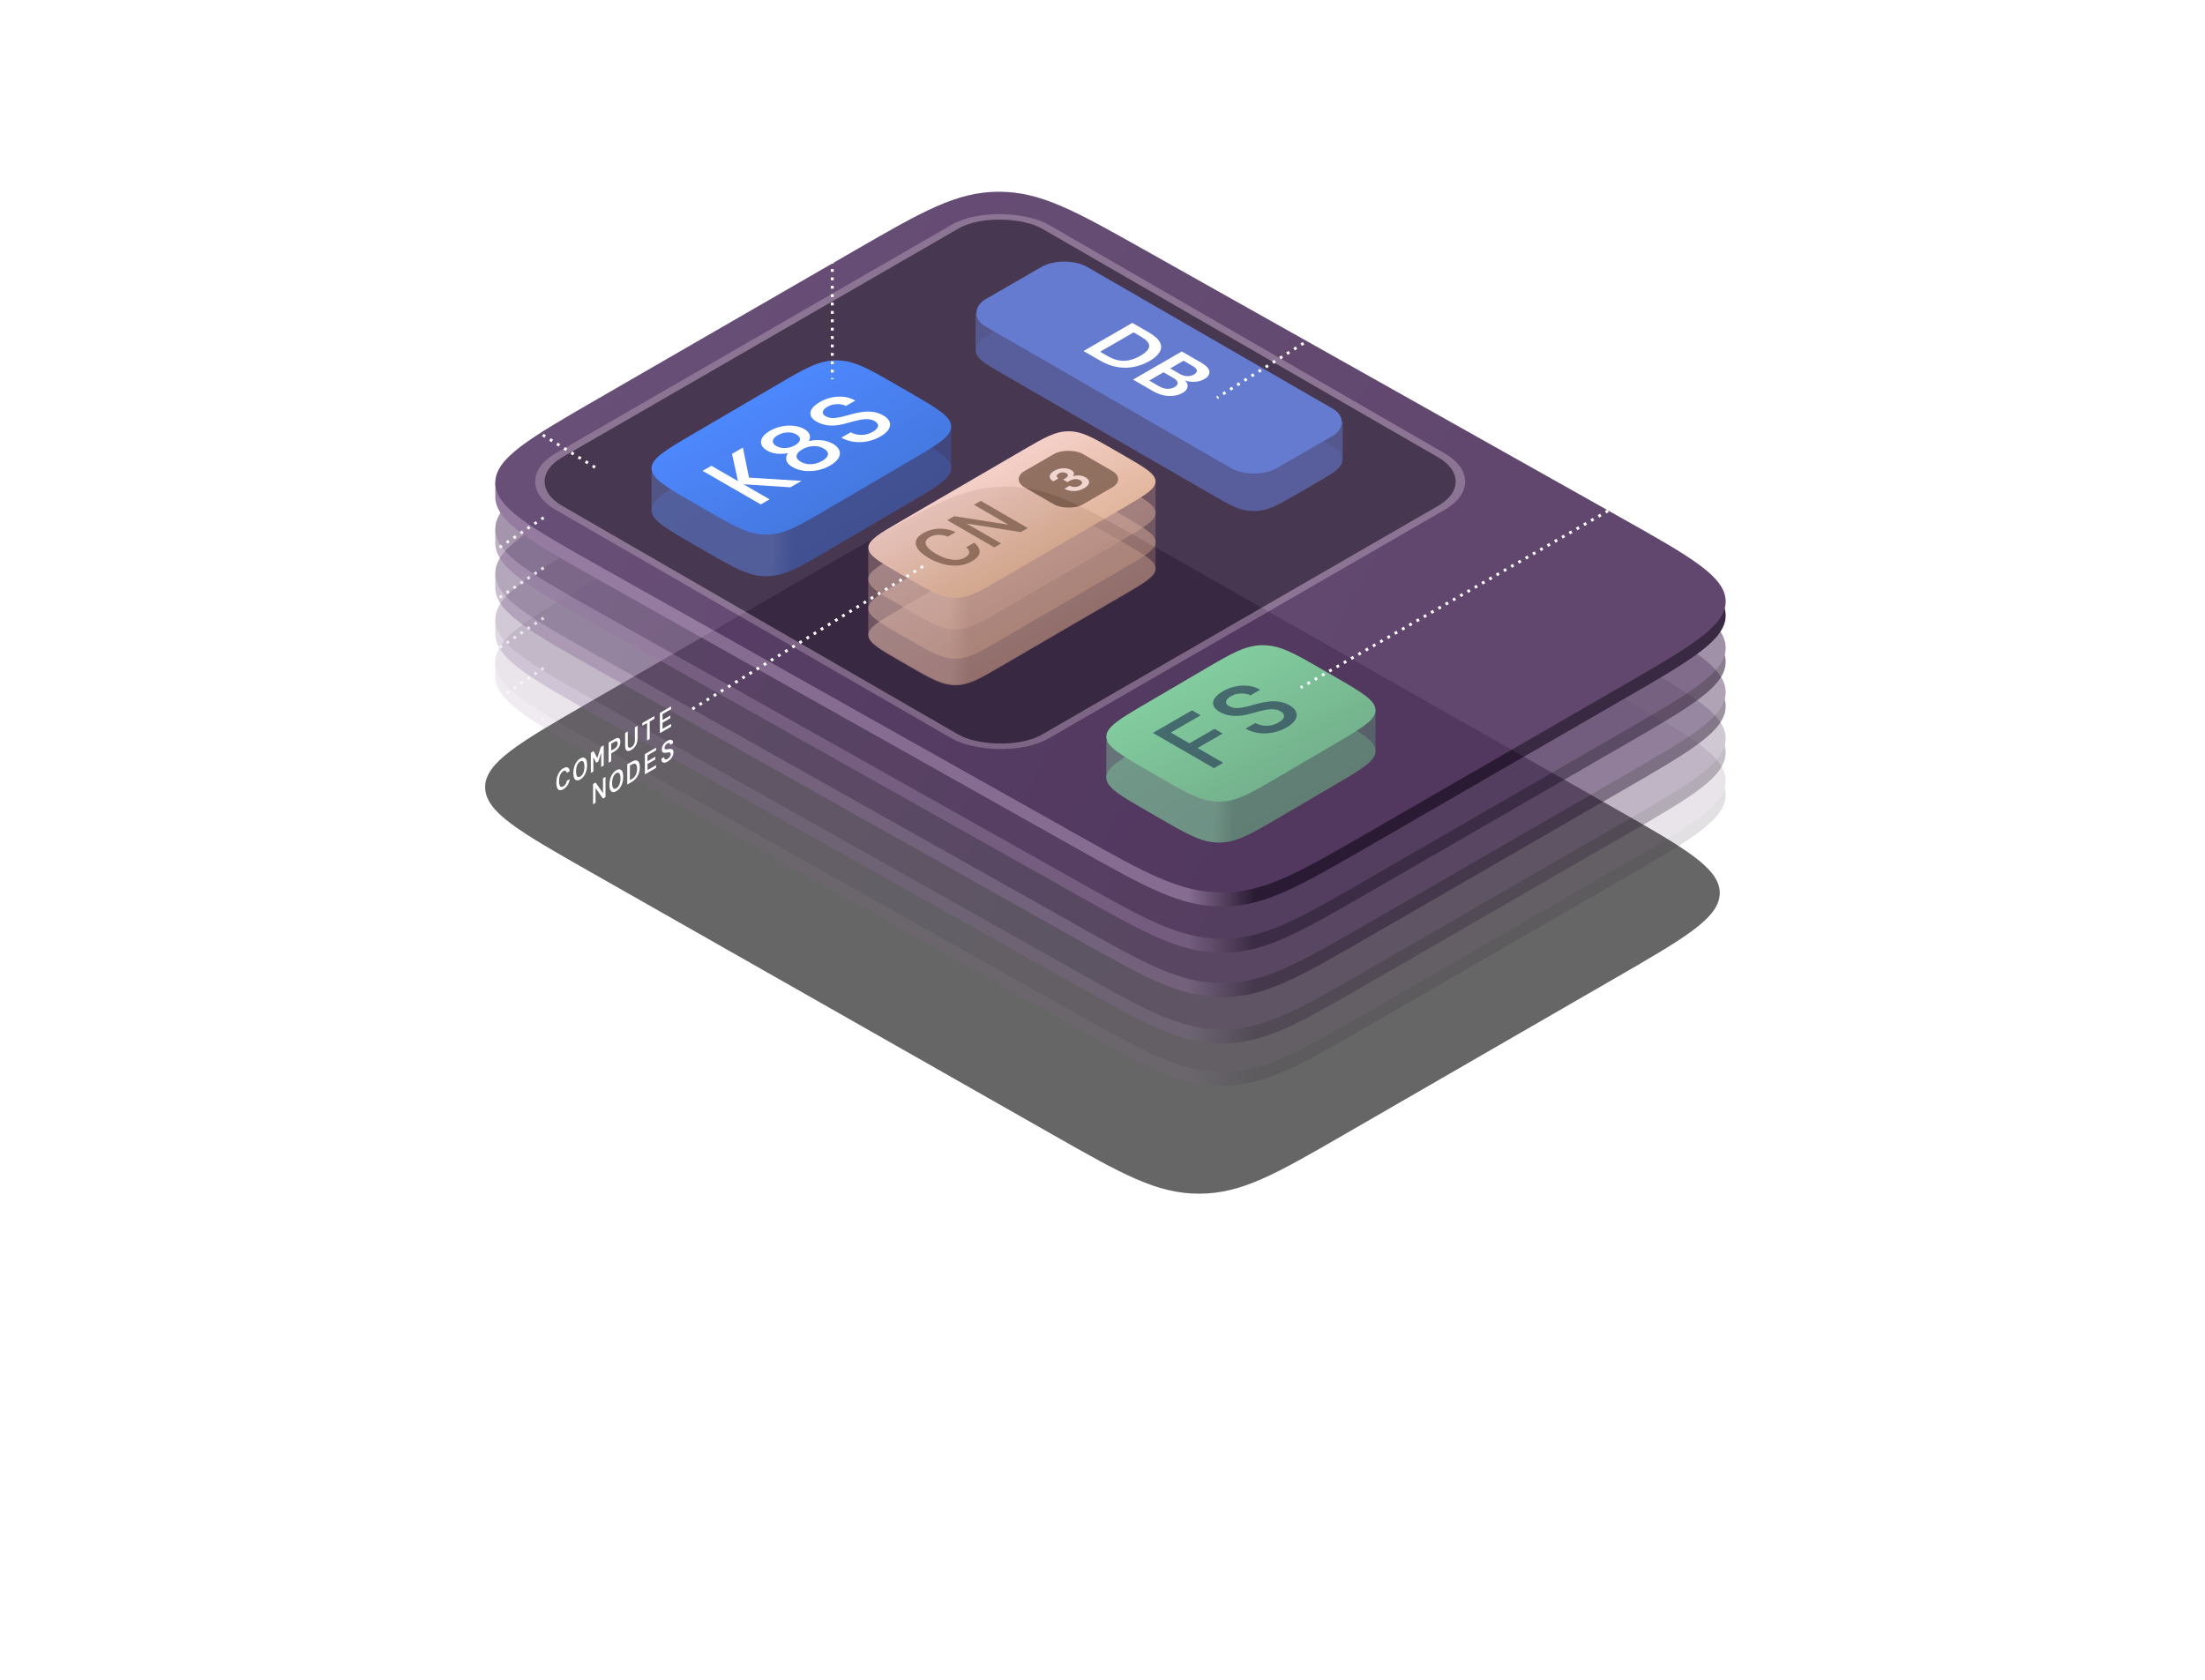 <svg width="1151" height="877" viewBox="0 0 1151 877" fill="none" xmlns="http://www.w3.org/2000/svg">
<g opacity="0.6" filter="url(#filter0_f_101_13265)">
<path d="M308.125 455.176C271.59 434.412 253.323 424.029 253.235 411.047C253.147 398.065 271.273 387.601 307.526 366.672L449.048 284.971C484.787 264.34 502.656 254.024 524.896 253.974C547.137 253.923 565.145 264.158 601.162 284.629L842.815 421.972C879.349 442.737 897.617 453.119 897.704 466.101C897.792 479.083 879.666 489.548 843.413 510.476L701.891 592.177C666.153 612.809 648.283 623.125 626.043 623.175C603.802 623.225 585.794 612.99 549.777 592.52L308.125 455.176Z" fill="black"/>
</g>
<g opacity="0.9">
<g opacity="0.15">
<path fill-rule="evenodd" clip-rule="evenodd" d="M258.532 353.129C258.682 366.094 277.046 376.416 313.772 397.06L562.315 536.767C598.157 556.914 616.078 566.987 638.116 566.902C660.154 566.818 677.84 556.607 713.214 536.186L846.57 459.199C882.817 438.274 900.94 427.812 900.79 414.847C900.641 401.882 882.277 391.56 845.55 370.916L597.008 231.209C561.166 211.062 543.245 200.989 521.207 201.074C499.169 201.158 481.482 211.369 446.109 231.79L312.753 308.777C283.19 325.843 265.682 335.95 260.312 346.131L258.539 345.994V352.526C258.532 352.726 258.53 352.927 258.532 353.129Z" fill="url(#paint0_linear_101_13265)"/>
<path d="M313.772 389.747C277.045 369.102 258.682 358.78 258.532 345.815C258.383 332.851 276.506 322.388 312.752 301.463L446.109 224.476C481.482 204.055 499.169 193.845 521.207 193.76C543.245 193.675 561.166 203.749 597.008 223.896L845.554 363.604C882.28 384.248 900.644 394.57 900.793 407.535C900.943 420.5 882.82 430.963 846.573 451.888L713.217 528.874C677.844 549.295 660.157 559.506 638.119 559.591C616.081 559.676 598.16 549.602 562.318 529.455L313.772 389.747Z" fill="url(#paint1_linear_101_13265)"/>
</g>
<g opacity="0.3">
<path fill-rule="evenodd" clip-rule="evenodd" d="M258.532 330.971C258.682 343.936 277.046 354.258 313.772 374.902L562.315 514.609C598.157 534.756 616.078 544.829 638.116 544.745C660.154 544.66 677.84 534.449 713.214 514.028L846.57 437.042C882.817 416.116 900.94 405.654 900.79 392.689C900.641 379.724 882.277 369.402 845.55 348.758L597.008 209.051C561.166 188.904 543.245 178.831 521.207 178.916C499.169 179 481.482 189.211 446.109 209.632L312.753 286.619C283.19 303.685 265.683 313.792 260.313 323.973L258.539 323.836V330.368C258.532 330.568 258.53 330.769 258.532 330.971Z" fill="url(#paint2_linear_101_13265)"/>
<path d="M313.772 367.589C277.045 346.945 258.682 336.623 258.532 323.658C258.383 310.693 276.506 300.231 312.752 279.306L446.109 202.319C481.482 181.898 499.169 171.688 521.207 171.603C543.245 171.518 561.166 181.591 597.008 201.738L845.554 341.447C882.28 362.091 900.644 372.413 900.793 385.378C900.943 398.343 882.82 408.805 846.573 429.731L713.217 506.717C677.844 527.138 660.157 537.349 638.119 537.434C616.081 537.518 598.16 527.445 562.318 507.298L313.772 367.589Z" fill="url(#paint3_linear_101_13265)"/>
</g>
<g opacity="0.5">
<path fill-rule="evenodd" clip-rule="evenodd" d="M258.532 306.801C258.682 319.765 277.046 330.088 313.772 350.732L562.315 490.439C598.157 510.585 616.078 520.659 638.116 520.574C660.154 520.489 677.84 510.279 713.214 489.858L846.57 412.871C882.817 391.946 900.94 381.483 900.79 368.519C900.641 355.554 882.277 345.232 845.55 324.587L597.008 184.881C561.166 164.734 543.245 154.66 521.207 154.745C499.169 154.83 481.482 165.041 446.109 185.462L312.753 262.448C283.19 279.515 265.683 289.622 260.313 299.803L258.539 299.666V306.198C258.532 306.398 258.53 306.599 258.532 306.801Z" fill="url(#paint4_linear_101_13265)"/>
<path d="M313.772 343.42C277.045 322.776 258.682 312.454 258.532 299.489C258.383 286.524 276.506 276.061 312.752 255.136L446.109 178.15C481.482 157.729 499.169 147.518 521.207 147.433C543.245 147.348 561.166 157.422 597.008 177.569L845.554 317.277C882.28 337.922 900.644 348.244 900.793 361.209C900.943 374.173 882.82 384.636 846.573 405.561L713.217 482.548C677.844 502.969 660.157 513.179 638.119 513.264C616.081 513.349 598.16 503.275 562.318 483.128L313.772 343.42Z" fill="url(#paint5_linear_101_13265)"/>
</g>
<g opacity="0.6">
<path fill-rule="evenodd" clip-rule="evenodd" d="M258.532 283.629C258.682 296.593 277.046 306.916 313.772 327.56L562.315 467.266C598.157 487.413 616.078 497.487 638.116 497.402C660.154 497.317 677.84 487.107 713.214 466.686L846.57 389.699C882.817 368.774 900.94 358.311 900.79 345.346C900.641 332.382 882.277 322.06 845.55 301.415L597.008 161.709C561.166 141.562 543.245 131.488 521.207 131.573C499.169 131.658 481.482 141.868 446.109 162.289L312.753 239.276C283.19 256.343 265.683 266.45 260.313 276.631L258.539 276.494V283.026C258.532 283.226 258.53 283.427 258.532 283.629Z" fill="url(#paint6_linear_101_13265)"/>
<path d="M313.772 320.247C277.045 299.603 258.682 289.281 258.532 276.316C258.383 263.351 276.506 252.889 312.752 231.964L446.109 154.977C481.482 134.556 499.169 124.345 521.207 124.261C543.245 124.176 561.166 134.249 597.008 154.396L845.554 294.105C882.28 314.749 900.644 325.071 900.793 338.036C900.943 351.001 882.82 361.463 846.573 382.388L713.217 459.375C677.844 479.796 660.157 490.007 638.119 490.091C616.081 490.176 598.16 480.103 562.318 459.956L313.772 320.247Z" fill="url(#paint7_linear_101_13265)"/>
</g>
<path fill-rule="evenodd" clip-rule="evenodd" d="M258.532 259.464C258.682 272.428 277.046 282.75 313.772 303.395L562.315 443.101C598.157 463.248 616.078 473.322 638.116 473.237C660.154 473.152 677.84 462.942 713.214 442.521L846.57 365.534C882.817 344.609 900.94 334.146 900.79 321.181C900.641 308.217 882.277 297.894 845.55 277.25L597.008 137.544C561.166 117.397 543.245 107.323 521.207 107.408C499.169 107.493 481.482 117.703 446.109 138.124L312.753 215.111C283.19 232.178 265.682 242.285 260.312 252.466L258.539 252.329V258.86C258.532 259.061 258.53 259.262 258.532 259.464Z" fill="url(#paint8_linear_101_13265)"/>
<path d="M313.772 296.081C277.045 275.436 258.682 265.114 258.532 252.149C258.383 239.185 276.506 228.722 312.752 207.797L446.109 130.81C481.482 110.389 499.169 100.179 521.207 100.094C543.245 100.009 561.166 110.083 597.008 130.229L845.554 269.938C882.28 290.582 900.644 300.904 900.793 313.869C900.943 326.834 882.82 337.297 846.573 358.222L713.217 435.208C677.844 455.629 660.157 465.84 638.119 465.925C616.081 466.01 598.16 455.936 562.318 435.789L313.772 296.081Z" fill="url(#paint9_linear_101_13265)"/>
<mask id="mask0_101_13265" style="mask-type:alpha" maskUnits="userSpaceOnUse" x="258" y="99" width="643" height="367">
<path d="M314.031 295.818C277.304 275.174 258.94 264.852 258.79 251.887C258.641 238.922 276.764 228.459 313.011 207.534L446.367 130.548C481.74 110.127 499.427 99.916 521.465 99.831C543.503 99.746 561.424 109.82 597.266 129.966L845.553 269.527C882.28 290.171 900.644 300.493 900.793 313.458C900.943 326.423 882.82 336.886 846.573 357.811L713.217 434.798C677.844 455.218 660.157 465.429 638.119 465.514C616.081 465.599 598.16 455.525 562.318 435.379L314.031 295.818Z" fill="#54335E"/>
</mask>
<g mask="url(#mask0_101_13265)">
<rect x="3.489" width="293.364" height="293.364" rx="27.222" transform="matrix(0.866 -0.5 0.866 0.5 265.001 253.157)" fill="#34213D" stroke="#806589" stroke-width="4.029"/>
<rect opacity="0.2" width="175.959" height="61.7" rx="13.994" transform="matrix(0.866 0.5 -0.866 0.5 555.572 152.062)" fill="#536DCB"/>
<path opacity="0.5" fill-rule="evenodd" clip-rule="evenodd" d="M687.137 228.021L700.899 219.756L700.899 239.517L700.831 239.558C700.849 239.716 700.857 239.875 700.857 240.035C700.857 244.134 695.144 247.432 683.718 254.028L678.761 256.89C667.335 263.486 661.621 266.785 654.522 266.785C647.422 266.785 641.709 263.486 630.283 256.89L526.372 196.902C514.946 190.306 509.233 187.008 509.233 182.909C509.233 182.739 509.243 182.57 509.262 182.402L509.267 163.536L522.577 171.113C523.763 170.422 525.028 169.692 526.372 168.916L531.329 166.054C542.755 159.458 548.469 156.16 555.568 156.16C562.668 156.16 568.381 159.458 579.807 166.054L683.718 226.042C684.921 226.736 686.061 227.394 687.137 228.021Z" fill="#536DCB"/>
<rect width="175.959" height="61.7" rx="13.994" transform="matrix(0.866 0.5 -0.866 0.5 555.572 132.469)" fill="#536DCB"/>
<path d="M565.596 183.255L591.047 168.562L599.737 173.578C602.718 175.299 604.633 177.021 605.481 178.742C606.378 180.463 606.33 182.142 605.336 183.779C604.391 185.417 602.633 186.977 600.064 188.46C597.495 189.943 594.78 190.965 591.92 191.525C589.108 192.084 586.199 192.112 583.193 191.609C580.236 191.105 577.267 189.992 574.286 188.271L565.596 183.255ZM574.249 183.632L578.067 185.836C580.2 187.068 582.224 187.844 584.139 188.166C586.078 188.474 587.956 188.411 589.774 187.977C591.617 187.53 593.459 186.774 595.301 185.71C597.119 184.661 598.416 183.604 599.191 182.541C599.967 181.477 600.088 180.386 599.555 179.267C599.022 178.147 597.688 176.972 595.555 175.74L591.738 173.536L574.249 183.632ZM591.445 198.177L616.896 183.484L627.112 189.382C629.755 190.908 631.148 192.426 631.294 193.937C631.488 195.448 630.627 196.757 628.712 197.862C627.112 198.786 625.391 199.276 623.549 199.332C621.756 199.387 620.071 199.157 618.495 198.639C619.659 199.646 620.132 200.759 619.913 201.976C619.72 203.18 618.859 204.222 617.332 205.104C615.32 206.265 612.933 206.804 610.169 206.72C607.406 206.636 604.691 205.824 602.025 204.285L591.445 198.177ZM610.86 192.342L615.732 195.155C617.041 195.91 618.35 196.316 619.659 196.372C620.968 196.428 622.18 196.134 623.295 195.49C624.361 194.875 624.846 194.189 624.749 193.433C624.701 192.678 623.986 191.901 622.604 191.103L617.805 188.333L610.86 192.342ZM599.88 198.681L605.079 201.682C606.461 202.48 607.842 202.914 609.224 202.984C610.654 203.054 611.951 202.753 613.114 202.081C614.302 201.396 614.835 200.626 614.714 199.772C614.593 198.919 613.854 198.1 612.496 197.316L607.37 194.357L599.88 198.681Z" fill="white"/>
<path opacity="0.2" d="M362.127 284.271C347.459 275.803 340.125 271.569 340.091 266.3C340.058 261.03 347.338 256.765 361.897 248.235L405.197 222.867C419.954 214.221 427.333 209.899 436.556 209.879C445.779 209.859 453.213 214.151 468.08 222.734L474.484 226.431C489.152 234.899 496.487 239.133 496.52 244.402C496.554 249.671 489.274 253.937 474.714 262.467L431.414 287.834C416.657 296.48 409.278 300.803 400.055 300.823C390.832 300.842 383.399 296.551 368.532 287.968L362.127 284.271Z" fill="url(#paint10_linear_101_13265)"/>
<path opacity="0.3" fill-rule="evenodd" clip-rule="evenodd" d="M362.127 284.267C348.752 276.546 341.475 272.345 340.27 267.669L340.077 267.563V246.493L352.986 253.517C355.569 251.939 358.54 250.199 361.898 248.232L405.197 222.864C419.954 214.218 427.333 209.895 436.556 209.876C445.779 209.856 453.213 214.147 468.08 222.73L474.484 226.427C477.406 228.114 480.036 229.633 482.376 231.025L496.512 222.524V244.119C496.517 244.212 496.52 244.305 496.52 244.399C496.554 249.668 489.274 253.933 474.714 262.463L431.415 287.831C417.473 295.999 410.116 300.309 401.569 300.777V301.022L401.154 300.796C400.79 300.811 400.424 300.818 400.056 300.819C390.833 300.839 383.399 296.547 368.532 287.965L362.127 284.267Z" fill="url(#paint11_linear_101_13265)"/>
<path d="M362.127 262.529C347.459 254.061 340.125 249.827 340.091 244.558C340.058 239.289 347.338 235.024 361.897 226.494L405.197 201.126C419.954 192.48 427.333 188.157 436.556 188.138C445.779 188.118 453.213 192.409 468.08 200.992L474.484 204.689C489.152 213.157 496.487 217.391 496.52 222.661C496.554 227.93 489.274 232.195 474.714 240.725L431.414 266.093C416.657 274.739 409.278 279.062 400.055 279.081C390.832 279.101 383.399 274.809 368.532 266.227L362.127 262.529Z" fill="url(#paint12_linear_101_13265)"/>
<path d="M397.113 263.337L366.76 245.814L371.357 243.161L385.232 251.171L382.11 236.953L387.79 233.673L390.956 249.219L391.216 249.369L418.403 251.046L412.593 254.4L388.094 252.823L401.709 260.683L397.113 263.337ZM433.346 243.02C431.265 244.222 429.039 245.056 426.669 245.524C424.327 245.974 422.029 246.066 419.774 245.799C417.519 245.532 415.51 244.889 413.747 243.871C411.868 242.787 410.784 241.593 410.495 240.292C410.206 238.957 410.437 237.789 411.189 236.787L410.928 236.637C409.136 236.971 407.315 237.038 405.465 236.837C403.615 236.637 401.909 236.086 400.348 235.185C398.874 234.334 397.92 233.333 397.486 232.181C397.024 231.013 397.154 229.803 397.877 228.552C398.57 227.283 399.929 226.065 401.953 224.897C403.947 223.745 406.043 222.969 408.24 222.569C410.408 222.152 412.504 222.077 414.527 222.344C416.551 222.577 418.3 223.12 419.774 223.971C421.335 224.872 422.289 225.856 422.636 226.924C422.983 227.992 422.867 229.044 422.289 230.079L422.549 230.229C424.313 229.778 426.336 229.645 428.62 229.828C430.875 229.995 432.941 230.621 434.82 231.706C436.584 232.724 437.697 233.883 438.159 235.185C438.651 236.47 438.492 237.797 437.682 239.165C436.873 240.534 435.427 241.819 433.346 243.02ZM415.004 232.432C416.623 231.497 417.476 230.521 417.563 229.503C417.678 228.468 417.071 227.567 415.741 226.799C414.412 226.032 412.851 225.681 411.058 225.748C409.295 225.798 407.604 226.29 405.985 227.225C404.366 228.159 403.499 229.144 403.384 230.179C403.297 231.197 403.918 232.089 405.248 232.857C406.578 233.625 408.124 233.984 409.888 233.934C411.68 233.867 413.386 233.366 415.004 232.432ZM429.183 240.617C430.976 239.582 431.973 238.489 432.175 237.338C432.349 236.17 431.612 235.11 429.964 234.159C428.316 233.208 426.495 232.79 424.5 232.907C422.477 233.007 420.569 233.575 418.777 234.609C416.985 235.644 416.002 236.745 415.828 237.914C415.626 239.065 416.349 240.117 417.996 241.068C419.644 242.019 421.48 242.445 423.503 242.344C425.498 242.228 427.391 241.652 429.183 240.617ZM459.649 227.835C457.51 229.07 455.241 229.93 452.842 230.414C450.471 230.881 448.101 230.964 445.73 230.664C443.389 230.347 441.206 229.621 439.183 228.486L444.039 225.683C445.6 226.55 447.436 227.009 449.546 227.059C451.656 227.076 453.637 226.55 455.487 225.482C457.192 224.498 458.132 223.505 458.305 222.503C458.45 221.486 457.886 220.609 456.614 219.875C455.545 219.258 454.374 218.916 453.102 218.849C451.83 218.749 450.327 218.882 448.592 219.249C446.829 219.6 444.704 220.142 442.218 220.876C438.894 221.861 435.931 222.287 433.329 222.153C430.699 222.003 428.343 221.327 426.261 220.125C423.862 218.74 422.792 217.122 423.053 215.269C423.313 213.417 424.96 211.614 427.996 209.862C430.944 208.16 434.081 207.234 437.405 207.084C440.701 206.917 443.721 207.593 446.468 209.111L441.568 211.94C440.845 211.523 439.949 211.239 438.879 211.089C437.781 210.922 436.639 210.93 435.454 211.114C434.24 211.281 433.083 211.681 431.985 212.315C430.597 213.083 429.788 213.934 429.557 214.869C429.297 215.786 429.745 216.579 430.901 217.247C432.317 218.064 433.994 218.381 435.931 218.198C437.839 217.998 440.484 217.405 443.866 216.421C445.976 215.803 448.014 215.361 449.98 215.094C451.946 214.794 453.853 214.777 455.704 215.044C457.554 215.277 459.36 215.903 461.124 216.921C462.742 217.856 463.812 218.941 464.332 220.175C464.824 221.394 464.694 222.67 463.942 224.005C463.219 225.324 461.789 226.6 459.649 227.835Z" fill="white"/>
<path opacity="0.5" d="M469.987 316.104C458.844 309.671 453.273 306.454 453.258 302.454C453.243 298.453 458.79 295.223 469.885 288.763L534.045 251.402C545.228 244.891 550.819 241.635 557.791 241.626C564.763 241.618 570.379 244.859 581.61 251.343L586.463 254.145C597.606 260.577 603.177 263.794 603.192 267.794C603.207 271.795 597.66 275.025 586.565 281.486L522.405 318.846C511.222 325.358 505.63 328.613 498.659 328.622C491.687 328.631 486.071 325.389 474.84 318.905L469.987 316.104Z" fill="url(#paint13_linear_101_13265)"/>
<path opacity="0.5" d="M469.987 345.251C458.844 338.818 453.273 335.602 453.258 331.601C453.243 327.601 458.79 324.371 469.885 317.91L534.045 280.55C545.228 274.038 550.819 270.782 557.791 270.774C564.763 270.765 570.379 274.007 581.61 280.491L586.463 283.292C597.606 289.725 603.177 292.941 603.192 296.942C603.207 300.942 597.66 304.173 586.565 310.633L522.405 347.993C511.222 354.505 505.63 357.761 498.659 357.769C491.687 357.778 486.071 354.536 474.84 348.052L469.987 345.251Z" fill="url(#paint14_linear_101_13265)"/>
<path opacity="0.5" d="M469.987 331.313C458.844 324.88 453.273 321.663 453.258 317.663C453.243 313.662 458.79 310.432 469.885 303.972L534.045 266.611C545.228 260.1 550.819 256.844 557.791 256.835C564.763 256.827 570.379 260.068 581.61 266.552L586.463 269.354C597.606 275.786 603.177 279.003 603.192 283.003C603.207 287.004 597.66 290.234 586.565 296.695L522.405 334.055C511.222 340.566 505.63 343.822 498.659 343.831C491.687 343.84 486.071 340.598 474.84 334.114L469.987 331.313Z" fill="url(#paint15_linear_101_13265)"/>
<path opacity="0.4" fill-rule="evenodd" clip-rule="evenodd" d="M567.436 272.396L603.196 251.177V296.316L603.192 296.318C603.193 296.355 603.193 296.391 603.193 296.428C603.208 300.428 597.661 303.659 586.566 310.119L522.406 347.479C511.931 353.579 506.362 356.822 499.968 357.215L499.791 357.319V357.225C499.418 357.245 499.041 357.255 498.66 357.256C491.688 357.264 486.072 354.022 474.841 347.539L469.989 344.737L469.989 344.737C459.053 338.424 453.483 335.209 453.266 331.31L453.216 331.282V287.439L488.429 306.599L534.047 280.036C545.229 273.524 550.821 270.268 557.793 270.26C561.066 270.256 564.04 270.968 567.436 272.396Z" fill="url(#paint16_linear_101_13265)"/>
<path d="M469.987 299.629C458.844 293.196 453.273 289.979 453.258 285.979C453.243 281.978 458.79 278.748 469.885 272.287L534.045 234.927C545.228 228.416 550.819 225.16 557.791 225.151C564.763 225.142 570.379 228.384 581.61 234.868L586.463 237.669C597.606 244.102 603.177 247.319 603.192 251.319C603.207 255.32 597.66 258.55 586.565 265.011L522.405 302.371C511.222 308.882 505.63 312.138 498.659 312.147C491.687 312.156 486.071 308.914 474.84 302.43L469.987 299.629Z" fill="url(#paint17_linear_101_13265)"/>
<rect opacity="0.85" width="34.997" height="34.997" rx="8.573" transform="matrix(0.866 -0.5 0.866 0.5 527.41 250.168)" fill="#745040"/>
<path d="M565.991 254.844C564.995 255.419 563.92 255.84 562.765 256.106C561.596 256.365 560.398 256.423 559.171 256.281C557.944 256.14 556.76 255.756 555.62 255.131L558.348 253.557C559.099 253.973 559.957 254.194 560.925 254.219C561.892 254.227 562.801 253.986 563.653 253.494C564.461 253.027 564.858 252.54 564.844 252.032C564.829 251.523 564.483 251.073 563.804 250.682C563.01 250.223 562.123 250.044 561.141 250.144C560.159 250.227 559.221 250.527 558.326 251.044L557.2 251.694L554.927 250.382L556.074 249.719C556.811 249.294 557.251 248.84 557.395 248.357C557.54 247.873 557.273 247.436 556.594 247.044C556.031 246.719 555.396 246.569 554.689 246.594C553.981 246.602 553.303 246.794 552.653 247.169C551.946 247.577 551.6 248.019 551.614 248.494C551.643 248.961 551.939 249.382 552.502 249.757L549.795 251.319C548.453 250.477 547.832 249.561 547.933 248.569C548.049 247.569 548.835 246.648 550.293 245.807C551.333 245.207 552.393 244.811 553.476 244.619C554.559 244.411 555.584 244.377 556.551 244.519C557.532 244.652 558.391 244.932 559.127 245.357C559.979 245.848 560.463 246.402 560.578 247.019C560.694 247.619 560.506 248.177 560.015 248.694C561.04 248.302 562.152 248.144 563.35 248.219C564.533 248.286 565.623 248.607 566.619 249.182C567.456 249.665 568.019 250.223 568.308 250.857C568.597 251.49 568.561 252.152 568.2 252.844C567.853 253.527 567.117 254.194 565.991 254.844Z" fill="#F0D1CA"/>
<path opacity="0.7" d="M507.215 293.079C505.154 294.269 502.871 294.978 500.366 295.208C497.884 295.424 495.308 295.208 492.639 294.559C489.969 293.883 487.37 292.816 484.842 291.356C482.289 289.882 480.44 288.382 479.292 286.854C478.145 285.3 477.77 283.799 478.168 282.353C478.543 280.893 479.749 279.575 481.786 278.399C484.432 276.872 487.265 276.074 490.286 276.007C493.283 275.925 496.139 276.52 498.855 277.791L494.746 280.163C493.248 279.541 491.655 279.23 489.969 279.23C488.284 279.203 486.715 279.609 485.263 280.447C483.413 281.515 482.793 282.819 483.402 284.36C484.01 285.901 485.755 287.503 488.635 289.166C491.491 290.815 494.254 291.815 496.924 292.167C499.57 292.505 501.817 292.14 503.667 291.072C505.166 290.207 505.927 289.321 505.95 288.416C505.95 287.496 505.423 286.598 504.37 285.719L508.479 283.347C510.516 284.955 511.476 286.604 511.359 288.294C511.219 289.97 509.837 291.565 507.215 293.079ZM519.037 285.767L494.451 271.574L498.104 269.465L526.413 273.926L508.395 263.524L511.942 261.476L536.528 275.67L532.875 277.779L504.567 273.318L522.585 283.719L519.037 285.767Z" fill="#745040"/>
<path opacity="0.4" d="M599.126 423.597C584.731 415.286 577.533 411.131 577.498 405.959C577.464 400.787 584.606 396.6 598.891 388.225L628.363 370.947C642.85 362.454 650.094 358.207 659.151 358.187C668.207 358.167 675.507 362.381 690.107 370.81L696.394 374.439C710.79 382.75 717.988 386.905 718.023 392.077C718.057 397.249 710.915 401.436 696.63 409.81L667.158 427.089C652.67 435.582 645.427 439.829 636.37 439.849C627.314 439.869 620.014 435.655 605.414 427.226L599.126 423.597Z" fill="url(#paint18_linear_101_13265)"/>
<path opacity="0.4" fill-rule="evenodd" clip-rule="evenodd" d="M599.12 423.596C585.983 416.012 578.84 411.888 577.665 407.295L577.487 407.198V386.513L590.155 393.406C592.686 391.859 595.595 390.153 598.884 388.225L598.884 388.225L628.357 370.946C642.844 362.453 650.087 358.206 659.144 358.186C668.201 358.166 675.501 362.38 690.101 370.809L696.388 374.438C699.181 376.051 701.704 377.507 703.956 378.845L717.995 370.309V391.626C718.008 391.775 718.015 391.925 718.016 392.076C718.051 397.248 710.908 401.435 696.624 409.81L667.151 427.088C653.467 435.111 646.246 439.344 637.855 439.806V440.045L637.451 439.825C637.091 439.84 636.729 439.848 636.364 439.848C627.307 439.869 620.007 435.654 605.407 427.226L599.12 423.596Z" fill="url(#paint19_linear_101_13265)"/>
<path d="M599.126 402.246C584.731 393.936 577.533 389.78 577.498 384.608C577.464 379.437 584.606 375.249 598.891 366.875L628.363 349.596C642.85 341.103 650.094 336.856 659.151 336.836C668.207 336.816 675.507 341.03 690.107 349.459L696.394 353.089C710.79 361.399 717.988 365.555 718.023 370.726C718.057 375.898 710.915 380.085 696.63 388.46L667.158 405.739C652.67 414.232 645.427 418.478 636.37 418.499C627.314 418.519 620.014 414.304 605.414 405.876L599.126 402.246Z" fill="url(#paint20_linear_101_13265)"/>
<path opacity="0.65" d="M633.672 401.021L601.811 382.628L622.248 370.83L626.754 373.431L611.142 382.444L620.882 388.067L633.991 380.5L638.224 382.943L625.115 390.511L638.497 398.236L633.672 401.021ZM671.66 379.722C669.415 381.018 667.033 381.92 664.514 382.428C662.026 382.919 659.538 383.006 657.05 382.691C654.592 382.358 652.301 381.596 650.177 380.405L655.275 377.462C656.913 378.373 658.84 378.854 661.055 378.907C663.27 378.925 665.349 378.373 667.291 377.252C669.081 376.218 670.067 375.176 670.249 374.125C670.401 373.056 669.809 372.136 668.474 371.366C667.351 370.718 666.123 370.358 664.787 370.288C663.452 370.183 661.874 370.323 660.054 370.709C658.203 371.077 655.972 371.646 653.363 372.417C649.873 373.45 646.763 373.897 644.032 373.757C641.271 373.599 638.798 372.89 636.613 371.628C634.094 370.174 632.972 368.475 633.245 366.531C633.518 364.586 635.247 362.694 638.434 360.855C641.529 359.068 644.821 358.096 648.311 357.938C651.77 357.763 654.941 358.473 657.823 360.067L652.68 363.036C651.922 362.598 650.981 362.3 649.858 362.143C648.705 361.967 647.506 361.976 646.262 362.169C644.988 362.344 643.774 362.765 642.621 363.43C641.165 364.236 640.315 365.129 640.072 366.11C639.799 367.074 640.269 367.906 641.483 368.607C642.97 369.465 644.73 369.798 646.763 369.605C648.766 369.395 651.542 368.773 655.092 367.74C657.308 367.091 659.447 366.627 661.51 366.347C663.574 366.032 665.576 366.014 667.518 366.294C669.46 366.54 671.357 367.196 673.208 368.265C674.907 369.246 676.03 370.385 676.576 371.681C677.092 372.96 676.955 374.3 676.166 375.701C675.408 377.085 673.906 378.425 671.66 379.722Z" fill="#203555"/>
</g>
</g>
<path d="M877.389 244.825L678.946 358.971" stroke="white" stroke-width="1.511" stroke-dasharray="1.46 2.92"/>
<path d="M890.39 236.024L890.391 225.449L896.266 222.057L896.266 223.553L891.778 226.144L891.778 229.377L895.546 227.201L895.546 228.607L891.778 230.782L891.777 235.224L890.39 236.024ZM899.426 230.808L899.426 229.388L901.415 228.239L901.416 220.504L899.453 221.637L899.453 220.217L904.765 217.15L904.765 218.57L902.802 219.703L902.802 227.439L904.791 226.29L904.79 227.711L899.426 230.808ZM908.135 225.78L908.136 215.204L909.522 214.404L909.522 223.544L914.036 220.938L914.036 222.373L908.135 225.78ZM917.014 220.654L917.014 210.078L922.863 206.702L922.863 208.137L918.401 210.713L918.401 213.795L922.47 211.445L922.47 212.866L918.401 215.215L918.4 218.418L922.862 215.842L922.862 217.277L917.014 220.654ZM893.307 251.521C892.661 251.894 892.094 252.085 891.606 252.095C891.126 252.1 890.747 251.932 890.468 251.589C890.197 251.242 890.058 250.723 890.049 250.033L891.515 249.187C891.523 249.716 891.68 250.083 891.986 250.29C892.299 250.481 892.736 250.416 893.294 250.094C893.808 249.796 894.21 249.429 894.498 248.991C894.785 248.542 894.929 248.097 894.929 247.654C894.929 247.281 894.842 247.024 894.668 246.883C894.502 246.727 894.24 246.657 893.883 246.672C893.525 246.677 893.063 246.737 892.496 246.853C891.737 247.009 891.179 246.944 890.821 246.657C890.464 246.359 890.285 245.848 890.285 245.123C890.285 244.287 890.547 243.461 891.07 242.645C891.594 241.83 892.313 241.157 893.229 240.629C894.119 240.115 894.834 239.969 895.375 240.19C895.916 240.402 896.195 240.971 896.212 241.898L894.734 242.751C894.734 242.499 894.673 242.293 894.55 242.132C894.428 241.961 894.254 241.865 894.027 241.845C893.8 241.814 893.521 241.895 893.19 242.086C892.78 242.313 892.435 242.628 892.156 243.031C891.877 243.423 891.737 243.821 891.737 244.224C891.737 244.718 891.907 245.007 892.248 245.093C892.588 245.168 893.142 245.131 893.909 244.98C894.389 244.884 894.812 244.861 895.178 244.912C895.553 244.947 895.845 245.105 896.055 245.387C896.273 245.654 896.382 246.095 896.382 246.709C896.382 247.273 896.26 247.858 896.015 248.462C895.771 249.056 895.418 249.623 894.955 250.161C894.502 250.695 893.952 251.149 893.307 251.521ZM901.414 246.659L901.414 237.519L898.955 238.939L898.955 237.504L905.261 233.863L905.261 235.298L902.801 236.719L902.8 245.859L901.414 246.659ZM910.999 241.307C910.257 241.735 909.616 241.883 909.076 241.752C908.535 241.621 908.121 241.231 907.833 240.582C907.545 239.932 907.401 239.043 907.401 237.915C907.401 236.787 907.545 235.732 907.833 234.75C908.121 233.768 908.535 232.899 909.076 232.144C909.617 231.388 910.258 230.797 911 230.369C911.75 229.936 912.391 229.787 912.923 229.923C913.464 230.054 913.878 230.444 914.166 231.094C914.453 231.744 914.597 232.632 914.597 233.76C914.597 234.888 914.453 235.943 914.165 236.925C913.877 237.907 913.463 238.776 912.922 239.532C912.39 240.282 911.749 240.874 910.999 241.307ZM910.999 239.796C911.653 239.418 912.181 238.776 912.582 237.87C912.983 236.953 913.184 235.855 913.184 234.576C913.184 233.297 912.984 232.436 912.583 231.993C912.181 231.54 911.654 231.502 911 231.879C910.337 232.262 909.805 232.912 909.403 233.828C909.011 234.73 908.814 235.82 908.814 237.099C908.814 238.378 909.01 239.247 909.403 239.705C909.804 240.148 910.336 240.179 910.999 239.796ZM916.947 237.691L916.948 227.116L919.944 225.386C920.659 224.973 921.248 224.774 921.71 224.789C922.181 224.799 922.53 224.981 922.757 225.333C922.992 225.671 923.11 226.141 923.11 226.746C923.11 227.431 922.957 228.128 922.652 228.838C922.355 229.533 921.897 230.18 921.278 230.78L923.201 234.081L921.592 235.01L919.839 231.837L918.334 232.706L918.334 236.891L916.947 237.691ZM918.334 231.255L919.865 230.372C920.493 230.009 920.951 229.584 921.239 229.095C921.535 228.602 921.684 228.093 921.684 227.569C921.684 227.035 921.54 226.695 921.252 226.549C920.964 226.393 920.498 226.502 919.852 226.874L918.334 227.75L918.334 231.255ZM925.224 232.913L927.959 220.759L929.608 219.807L932.341 228.803L930.837 229.672L930.222 227.489L927.343 229.151L926.728 232.044L925.224 232.913ZM928.744 222.571L927.658 227.685L929.908 226.386L928.822 222.526L928.744 222.571ZM937.556 225.974C936.876 226.366 936.279 226.49 935.764 226.344C935.249 226.188 934.848 225.785 934.56 225.135C934.273 224.486 934.129 223.602 934.129 222.484C934.129 221.386 934.273 220.346 934.561 219.364C934.849 218.382 935.259 217.511 935.791 216.75C936.332 215.975 936.977 215.371 937.727 214.937C938.635 214.414 939.363 214.28 939.912 214.537C940.47 214.789 940.811 215.403 940.933 216.38L939.428 217.249C939.341 216.755 939.149 216.433 938.852 216.282C938.565 216.126 938.19 216.181 937.727 216.448C937.021 216.856 936.48 217.521 936.105 218.442C935.73 219.364 935.542 220.439 935.542 221.668C935.542 222.947 935.738 223.816 936.131 224.274C936.532 224.717 937.051 224.755 937.687 224.387C938.115 224.141 938.468 223.791 938.747 223.337C939.026 222.884 939.24 222.388 939.388 221.849C939.537 221.3 939.628 220.759 939.663 220.225L937.74 221.336L937.74 220.006L941.063 218.087L941.063 223.768L939.781 224.508L939.689 223.141L939.611 223.186C939.436 223.75 939.192 224.274 938.878 224.757C938.564 225.241 938.123 225.646 937.556 225.974ZM943.688 222.253L943.688 211.677L949.537 208.301L949.537 209.736L945.075 212.312L945.075 215.394L949.144 213.044L949.144 214.464L945.075 216.814L945.075 220.017L949.536 217.441L949.536 218.876L943.688 222.253Z" fill="white"/>
<path d="M713.797 158.162L635.221 207.675" stroke="white" stroke-width="1.511" stroke-dasharray="1.46 2.92"/>
<path d="M724.458 156.618L724.459 146.042L726.657 144.773C728.131 143.922 729.225 143.763 729.941 144.297C730.656 144.821 731.013 145.904 731.013 147.545C731.013 149.187 730.655 150.688 729.94 152.047C729.225 153.397 728.13 154.497 726.656 155.348L724.458 156.618ZM725.845 154.336L726.604 153.898C727.668 153.284 728.435 152.498 728.906 151.541C729.378 150.574 729.613 149.512 729.613 148.354C729.613 147.195 729.378 146.41 728.907 145.997C728.436 145.574 727.668 145.669 726.604 146.284L725.845 146.722L725.845 154.336ZM732.97 151.703L735.706 139.549L737.354 138.597L740.088 147.594L738.583 148.462L737.968 146.279L735.09 147.941L734.475 150.834L732.97 151.703ZM736.49 141.362L735.404 146.476L737.654 145.176L736.569 141.316L736.49 141.362ZM744.727 144.915L744.728 135.775L742.268 137.195L742.268 135.76L748.575 132.119L748.575 133.554L746.115 134.974L746.114 144.114L744.727 144.915ZM750.754 141.436L753.489 129.281L755.138 128.33L757.871 137.326L756.367 138.195L755.752 136.012L752.874 137.674L752.258 140.567L750.754 141.436ZM754.274 131.094L753.188 136.208L755.438 134.909L754.352 131.049L754.274 131.094ZM760.012 136.09L760.013 125.515L763.284 123.626C764.234 123.078 764.954 122.914 765.442 123.135C765.931 123.357 766.175 123.866 766.175 124.661C766.175 125.276 766.035 125.855 765.756 126.399C765.477 126.943 765.154 127.406 764.788 127.789L764.788 127.894C765.224 127.824 765.599 127.904 765.913 128.136C766.227 128.358 766.384 128.801 766.384 129.466C766.384 130.009 766.266 130.576 766.031 131.165C765.804 131.739 765.468 132.286 765.023 132.804C764.578 133.323 764.033 133.769 763.388 134.141L760.012 136.09ZM761.399 129.126L763.113 128.136C763.645 127.829 764.051 127.474 764.33 127.071C764.609 126.658 764.749 126.2 764.749 125.696C764.749 124.699 764.195 124.52 763.087 125.16L761.4 126.134L761.399 129.126ZM761.399 133.809L763.204 132.767C763.771 132.439 764.208 132.047 764.513 131.588C764.818 131.13 764.971 130.629 764.971 130.085C764.971 129.551 764.81 129.236 764.487 129.141C764.164 129.035 763.728 129.141 763.179 129.458L761.399 130.485L761.399 133.809ZM768.537 131.168L771.273 119.014L772.921 118.062L775.655 127.059L774.15 127.928L773.536 125.745L770.657 127.406L770.042 130.299L768.537 131.168ZM772.058 120.827L770.971 125.941L773.222 124.642L772.136 120.782L772.058 120.827ZM781.08 124.108C780.434 124.481 779.867 124.672 779.379 124.682C778.899 124.687 778.52 124.519 778.24 124.176C777.97 123.829 777.831 123.31 777.822 122.62L779.287 121.774C779.296 122.303 779.453 122.671 779.758 122.877C780.072 123.068 780.508 123.003 781.067 122.681C781.581 122.383 781.982 122.016 782.27 121.578C782.558 121.13 782.702 120.684 782.702 120.241C782.702 119.868 782.615 119.611 782.441 119.47C782.275 119.314 782.013 119.244 781.656 119.259C781.298 119.264 780.836 119.324 780.269 119.44C779.51 119.596 778.952 119.531 778.594 119.244C778.237 118.946 778.058 118.435 778.058 117.71C778.058 116.874 778.32 116.048 778.843 115.232C779.366 114.417 780.086 113.744 781.002 113.216C781.892 112.702 782.607 112.556 783.148 112.777C783.688 112.989 783.967 113.558 783.985 114.485L782.506 115.338C782.506 115.086 782.445 114.88 782.323 114.719C782.201 114.548 782.027 114.452 781.8 114.432C781.573 114.402 781.294 114.482 780.963 114.673C780.553 114.9 780.208 115.215 779.929 115.618C779.65 116.011 779.51 116.408 779.51 116.811C779.51 117.305 779.68 117.594 780.02 117.68C780.36 117.755 780.914 117.718 781.682 117.567C782.162 117.471 782.585 117.448 782.951 117.499C783.326 117.534 783.618 117.693 783.827 117.975C784.045 118.241 784.154 118.682 784.154 119.296C784.154 119.86 784.032 120.445 783.788 121.049C783.544 121.643 783.19 122.21 782.728 122.749C782.275 123.282 781.725 123.736 781.08 124.108ZM787.001 120.508L787.002 109.933L792.851 106.556L792.85 107.991L788.389 110.567L788.389 113.649L792.458 111.3L792.458 112.72L788.389 115.069L788.388 118.272L792.85 115.696L792.85 117.131L787.001 120.508Z" fill="white"/>
<path d="M434.447 66L434.447 197.921" stroke="white" stroke-width="1.511" stroke-dasharray="1.46 2.92"/>
<path d="M340.082 131.296L340.083 120.721L341.47 119.92L341.469 124.754L344.715 118.047L346.429 117.057L342.843 124.369L342.843 124.46L346.506 127.587L344.753 128.599L341.469 125.751L341.469 130.495L340.082 131.296ZM351.879 124.667C351.259 125.024 350.705 125.198 350.217 125.188C349.737 125.173 349.358 124.949 349.079 124.516C348.8 124.072 348.66 123.393 348.66 122.476L348.661 115.768L350.048 114.968L350.047 121.766C350.047 122.572 350.213 123.101 350.544 123.352C350.876 123.594 351.329 123.549 351.905 123.216C352.48 122.884 352.934 122.406 353.266 121.781C353.597 121.147 353.763 120.426 353.763 119.621L353.763 112.822L355.15 112.021L355.15 118.729C355.15 119.646 355.006 120.489 354.718 121.26C354.43 122.02 354.037 122.69 353.54 123.269C353.052 123.843 352.498 124.309 351.879 124.667ZM357.604 121.18L357.605 110.604L360.876 108.716C361.827 108.167 362.546 108.003 363.035 108.225C363.523 108.446 363.767 108.955 363.767 109.751C363.767 110.365 363.627 110.944 363.348 111.488C363.069 112.032 362.746 112.495 362.38 112.878L362.38 112.984C362.816 112.913 363.191 112.994 363.505 113.226C363.819 113.447 363.976 113.89 363.976 114.555C363.976 115.099 363.858 115.665 363.623 116.255C363.396 116.829 363.06 117.375 362.615 117.894C362.17 118.413 361.625 118.858 360.98 119.231L357.604 121.18ZM358.991 114.215L360.705 113.226C361.237 112.918 361.643 112.563 361.922 112.16C362.201 111.747 362.341 111.289 362.341 110.786C362.341 109.789 361.787 109.61 360.679 110.249L358.992 111.224L358.991 114.215ZM358.991 118.898L360.797 117.856C361.364 117.529 361.8 117.136 362.105 116.678C362.41 116.219 362.563 115.718 362.563 115.174C362.563 114.641 362.402 114.326 362.079 114.23C361.756 114.124 361.32 114.23 360.771 114.547L358.991 115.575L358.991 118.898ZM366.81 115.865L366.811 105.289L372.659 101.913L372.659 103.348L368.197 105.924L368.197 109.006L372.266 106.657L372.266 108.077L368.197 110.426L368.197 113.629L372.658 111.053L372.658 112.488L366.81 115.865ZM375.636 110.769L375.637 100.193L378.633 98.464C379.348 98.051 379.937 97.852 380.4 97.867C380.87 97.877 381.219 98.058 381.446 98.411C381.682 98.748 381.799 99.219 381.799 99.823C381.799 100.508 381.647 101.206 381.341 101.916C381.045 102.611 380.587 103.258 379.967 103.857L381.89 107.158L380.281 108.087L378.528 104.915L377.023 105.783L377.023 109.968L375.636 110.769ZM377.024 104.333L378.554 103.449C379.182 103.087 379.64 102.661 379.928 102.173C380.225 101.679 380.373 101.17 380.373 100.647C380.373 100.113 380.229 99.773 379.941 99.627C379.654 99.471 379.187 99.579 378.542 99.952L377.024 100.828L377.024 104.333ZM384.214 105.816L384.215 95.241L385.576 94.455L389.408 99.992L389.409 92.242L390.731 91.479L390.73 102.055L389.369 102.84L385.536 97.303L385.536 105.054L384.214 105.816ZM393.485 100.464L393.486 89.888L399.334 86.512L399.334 87.947L394.873 90.523L394.873 93.605L398.942 91.256L398.942 92.676L394.873 95.025L394.872 98.228L399.334 95.652L399.334 97.087L393.485 100.464ZM404.562 94.069L404.563 84.928L402.103 86.349L402.103 84.913L408.409 81.272L408.409 82.707L405.95 84.128L405.949 93.268L404.562 94.069ZM411.269 90.196L411.27 79.621L417.118 76.244L417.118 77.68L412.656 80.255L412.656 83.337L416.725 80.988L416.725 82.408L412.656 84.758L412.656 87.96L417.117 85.385L417.117 86.82L411.269 90.196ZM423.131 83.529C422.485 83.902 421.918 84.093 421.43 84.103C420.95 84.108 420.571 83.94 420.292 83.597C420.021 83.25 419.882 82.731 419.873 82.041L421.338 81.195C421.347 81.724 421.504 82.091 421.809 82.298C422.123 82.489 422.559 82.424 423.118 82.102C423.632 81.804 424.034 81.437 424.321 80.999C424.609 80.55 424.753 80.105 424.753 79.662C424.753 79.289 424.666 79.032 424.492 78.891C424.326 78.735 424.064 78.665 423.707 78.68C423.349 78.685 422.887 78.745 422.32 78.861C421.561 79.017 421.003 78.952 420.645 78.665C420.288 78.367 420.109 77.856 420.109 77.131C420.109 76.295 420.371 75.469 420.894 74.653C421.418 73.838 422.137 73.165 423.053 72.637C423.943 72.123 424.658 71.977 425.199 72.198C425.739 72.41 426.018 72.979 426.036 73.906L424.557 74.759C424.557 74.507 424.496 74.301 424.374 74.14C424.252 73.969 424.078 73.873 423.851 73.853C423.624 73.823 423.345 73.903 423.014 74.094C422.604 74.321 422.259 74.636 421.98 75.039C421.701 75.431 421.561 75.829 421.561 76.232C421.561 76.726 421.731 77.015 422.071 77.101C422.412 77.176 422.965 77.139 423.733 76.988C424.213 76.892 424.636 76.869 425.002 76.92C425.377 76.955 425.669 77.114 425.879 77.395C426.097 77.662 426.206 78.103 426.206 78.717C426.206 79.281 426.083 79.866 425.839 80.47C425.595 81.064 425.242 81.631 424.779 82.169C424.326 82.703 423.776 83.157 423.131 83.529Z" fill="white"/>
<path d="M481.858 295.64L359.341 371.432" stroke="white" stroke-width="1.511" stroke-dasharray="1.46 2.92"/>
<path d="M294.017 412.047C293.249 412.49 292.595 412.641 292.054 412.5C291.522 412.354 291.112 411.956 290.824 411.307C290.545 410.642 290.406 409.766 290.406 408.678C290.406 407.58 290.546 406.543 290.825 405.566C291.113 404.574 291.527 403.695 292.068 402.929C292.609 402.154 293.259 401.547 294.018 401.109C295.003 400.54 295.788 400.399 296.373 400.686C296.957 400.963 297.297 401.603 297.393 402.605L295.862 403.488C295.784 402.98 295.587 402.635 295.273 402.454C294.968 402.257 294.545 402.315 294.004 402.627C293.315 403.025 292.779 403.687 292.395 404.614C292.011 405.541 291.819 406.623 291.819 407.862C291.819 409.091 292.011 409.947 292.395 410.43C292.778 410.904 293.315 410.942 294.004 410.544C294.562 410.221 294.989 409.809 295.286 409.305C295.583 408.791 295.774 408.232 295.862 407.628L297.393 406.744C297.253 407.862 296.9 408.887 296.333 409.819C295.766 410.74 294.994 411.483 294.017 412.047ZM302.882 406.928C302.141 407.356 301.5 407.505 300.959 407.374C300.418 407.243 300.004 406.853 299.716 406.203C299.428 405.554 299.285 404.665 299.285 403.537C299.285 402.409 299.429 401.354 299.717 400.372C300.005 399.39 300.419 398.521 300.96 397.766C301.501 397.01 302.142 396.418 302.883 395.99C303.633 395.557 304.274 395.409 304.806 395.545C305.347 395.676 305.761 396.066 306.049 396.716C306.337 397.365 306.481 398.254 306.481 399.382C306.481 400.51 306.337 401.565 306.049 402.547C305.761 403.529 305.347 404.398 304.806 405.153C304.274 405.904 303.632 406.495 302.882 406.928ZM302.882 405.418C303.537 405.04 304.064 404.398 304.466 403.491C304.867 402.575 305.068 401.477 305.068 400.198C305.068 398.919 304.867 398.058 304.466 397.615C304.065 397.161 303.537 397.123 302.883 397.501C302.22 397.884 301.688 398.534 301.287 399.45C300.894 400.352 300.698 401.442 300.698 402.721C300.698 404 300.894 404.869 301.286 405.327C301.688 405.77 302.22 405.8 302.882 405.418ZM308.412 403.555L308.412 392.979L309.878 392.133L311.775 395.812L313.672 389.943L315.137 389.097L315.137 399.672L313.815 400.435L313.816 392.911L312.324 397.549L311.225 398.184L309.734 395.283L309.733 402.792L308.412 403.555ZM317.67 398.21L317.671 387.634L320.771 385.844C321.469 385.441 322.045 385.25 322.498 385.27C322.952 385.28 323.288 385.464 323.506 385.821C323.724 386.179 323.833 386.67 323.833 387.294C323.833 387.919 323.724 388.536 323.506 389.145C323.287 389.754 322.952 390.331 322.498 390.875C322.044 391.409 321.469 391.877 320.771 392.28L319.057 393.269L319.057 397.409L317.67 398.21ZM319.057 391.834L320.706 390.882C321.299 390.54 321.731 390.129 322.001 389.651C322.28 389.168 322.42 388.654 322.42 388.11C322.42 387.576 322.28 387.229 322.001 387.068C321.731 386.891 321.299 386.974 320.706 387.317L319.057 388.269L319.057 391.834ZM329.532 391.542C328.912 391.9 328.358 392.074 327.87 392.064C327.39 392.049 327.011 391.824 326.732 391.391C326.453 390.948 326.313 390.268 326.313 389.352L326.314 382.644L327.701 381.843L327.7 388.642C327.7 389.448 327.866 389.976 328.197 390.228C328.529 390.47 328.982 390.425 329.558 390.092C330.134 389.76 330.587 389.281 330.919 388.657C331.25 388.022 331.416 387.302 331.416 386.497L331.416 379.698L332.803 378.897L332.803 385.605C332.803 386.522 332.659 387.365 332.371 388.136C332.083 388.896 331.69 389.566 331.193 390.145C330.705 390.719 330.151 391.185 329.532 391.542ZM337.756 386.613L337.757 377.473L335.297 378.893L335.297 377.457L341.604 373.817L341.603 375.252L339.144 376.672L339.143 385.812L337.756 386.613ZM344.463 382.741L344.464 372.165L350.312 368.789L350.312 370.224L345.85 372.8L345.85 375.882L349.919 373.532L349.919 374.953L345.85 377.302L345.85 380.505L350.311 377.929L350.311 379.364L344.463 382.741ZM309.562 419.89L309.563 409.315L310.923 408.529L314.756 414.066L314.757 406.316L316.078 405.553L316.077 416.128L314.717 416.914L310.884 411.377L310.883 419.127L309.562 419.89ZM321.711 413.057C320.97 413.485 320.329 413.633 319.788 413.502C319.247 413.372 318.833 412.981 318.545 412.332C318.258 411.682 318.114 410.793 318.114 409.665C318.114 408.537 318.258 407.482 318.546 406.5C318.834 405.518 319.248 404.649 319.789 403.894C320.33 403.139 320.971 402.547 321.712 402.119C322.462 401.686 323.103 401.537 323.635 401.673C324.176 401.804 324.59 402.194 324.878 402.844C325.166 403.494 325.31 404.382 325.31 405.51C325.31 406.638 325.166 407.694 324.878 408.676C324.59 409.658 324.176 410.526 323.635 411.282C323.103 412.032 322.461 412.624 321.711 413.057ZM321.711 411.546C322.366 411.168 322.893 410.526 323.295 409.62C323.696 408.703 323.897 407.605 323.897 406.326C323.897 405.047 323.696 404.186 323.295 403.743C322.894 403.29 322.366 403.252 321.712 403.63C321.049 404.012 320.517 404.662 320.116 405.578C319.723 406.48 319.527 407.57 319.527 408.849C319.527 410.128 319.723 410.997 320.115 411.455C320.517 411.898 321.049 411.929 321.711 411.546ZM327.424 409.577L327.425 399.002L329.623 397.733C331.097 396.882 332.191 396.723 332.907 397.257C333.622 397.781 333.979 398.863 333.979 400.505C333.979 402.147 333.621 403.648 332.906 405.007C332.191 406.357 331.096 407.457 329.622 408.308L327.424 409.577ZM328.811 407.296L329.57 406.858C330.634 406.244 331.401 405.458 331.872 404.501C332.344 403.534 332.579 402.472 332.579 401.313C332.579 400.155 332.344 399.37 331.873 398.957C331.402 398.534 330.634 398.629 329.57 399.244L328.811 399.682L328.811 407.296ZM336.617 404.27L336.617 393.695L342.466 390.318L342.466 391.753L338.004 394.329L338.004 397.411L342.073 395.062L342.073 396.482L338.004 398.831L338.004 402.034L342.465 399.458L342.465 400.893L336.617 404.27ZM348.478 397.603C347.833 397.975 347.266 398.167 346.777 398.177C346.298 398.182 345.918 398.013 345.639 397.671C345.369 397.323 345.229 396.805 345.221 396.115L346.686 395.269C346.695 395.797 346.852 396.165 347.157 396.372C347.471 396.563 347.907 396.497 348.465 396.175C348.98 395.878 349.381 395.51 349.669 395.072C349.957 394.624 350.101 394.178 350.101 393.735C350.101 393.363 350.014 393.106 349.839 392.965C349.674 392.809 349.412 392.738 349.054 392.753C348.697 392.758 348.234 392.819 347.668 392.935C346.909 393.091 346.35 393.025 345.993 392.738C345.635 392.441 345.457 391.93 345.457 391.205C345.457 390.369 345.718 389.543 346.242 388.727C346.765 387.911 347.485 387.239 348.401 386.71C349.29 386.196 350.006 386.05 350.546 386.272C351.087 386.484 351.366 387.053 351.383 387.979L349.905 388.833C349.905 388.581 349.844 388.375 349.722 388.213C349.6 388.042 349.425 387.946 349.199 387.926C348.972 387.896 348.693 387.977 348.361 388.168C347.951 388.395 347.607 388.709 347.328 389.112C347.049 389.505 346.909 389.903 346.909 390.306C346.909 390.799 347.079 391.089 347.419 391.174C347.759 391.25 348.313 391.212 349.081 391.061C349.56 390.965 349.983 390.943 350.35 390.993C350.725 391.028 351.017 391.187 351.226 391.469C351.444 391.736 351.553 392.177 351.553 392.791C351.553 393.355 351.431 393.939 351.187 394.544C350.942 395.138 350.589 395.704 350.127 396.243C349.673 396.777 349.124 397.23 348.478 397.603Z" fill="white"/>
<path opacity="0.9" d="M283.797 270.215L246.556 295.33" stroke="white" stroke-width="1.511" stroke-dasharray="1.46 2.92"/>
<path opacity="0.9" d="M142.127 358.335L142.127 347.759L145.228 345.969C145.926 345.566 146.502 345.375 146.955 345.395C147.409 345.405 147.745 345.589 147.963 345.946C148.181 346.304 148.29 346.795 148.29 347.419C148.289 348.044 148.18 348.661 147.962 349.27C147.744 349.879 147.408 350.456 146.955 351C146.501 351.534 145.926 352.002 145.228 352.405L143.514 353.394L143.513 357.534L142.127 358.335ZM143.514 351.959L145.162 351.007C145.756 350.665 146.187 350.254 146.458 349.776C146.737 349.293 146.876 348.779 146.876 348.235C146.877 347.701 146.737 347.354 146.458 347.193C146.188 347.016 145.756 347.099 145.163 347.442L143.514 348.394L143.514 351.959ZM151.071 353.171L151.071 342.595L154.068 340.865C154.783 340.453 155.372 340.254 155.834 340.269C156.305 340.279 156.654 340.46 156.881 340.813C157.116 341.15 157.234 341.621 157.234 342.225C157.234 342.91 157.081 343.608 156.776 344.318C156.479 345.013 156.021 345.66 155.402 346.259L157.325 349.56L155.715 350.489L153.963 347.316L152.458 348.185L152.458 352.37L151.071 353.171ZM152.458 346.735L153.989 345.851C154.617 345.488 155.075 345.063 155.363 344.574C155.659 344.081 155.808 343.572 155.808 343.049C155.808 342.515 155.664 342.175 155.376 342.029C155.088 341.873 154.621 341.981 153.976 342.354L152.458 343.23L152.458 346.735ZM162.906 346.519C162.165 346.947 161.524 347.095 160.983 346.964C160.442 346.833 160.028 346.443 159.74 345.794C159.452 345.144 159.309 344.255 159.309 343.127C159.309 341.999 159.453 340.944 159.741 339.962C160.029 338.98 160.443 338.111 160.984 337.356C161.525 336.6 162.166 336.009 162.907 335.581C163.657 335.148 164.298 334.999 164.83 335.135C165.371 335.266 165.785 335.656 166.073 336.306C166.361 336.955 166.505 337.844 166.505 338.972C166.505 340.1 166.361 341.155 166.073 342.137C165.785 343.119 165.37 343.988 164.83 344.744C164.298 345.494 163.656 346.086 162.906 346.519ZM162.906 345.008C163.561 344.63 164.088 343.988 164.49 343.082C164.891 342.165 165.092 341.067 165.092 339.788C165.092 338.509 164.891 337.648 164.49 337.205C164.089 336.752 163.561 336.714 162.907 337.091C162.244 337.474 161.712 338.124 161.311 339.04C160.918 339.942 160.722 341.032 160.722 342.311C160.722 343.59 160.918 344.459 161.31 344.917C161.711 345.36 162.244 345.391 162.906 345.008ZM168.619 343.039L168.62 332.464L170.818 331.195C172.292 330.344 173.386 330.185 174.102 330.719C174.817 331.243 175.174 332.325 175.174 333.967C175.174 335.609 174.816 337.11 174.101 338.469C173.386 339.819 172.291 340.919 170.817 341.77L168.619 343.039ZM170.006 340.758L170.765 340.32C171.829 339.706 172.596 338.92 173.067 337.963C173.538 336.996 173.774 335.934 173.774 334.775C173.774 333.617 173.539 332.832 173.068 332.419C172.597 331.996 171.829 332.091 170.765 332.706L170.006 333.144L170.006 340.758ZM180.664 336.266C180.044 336.624 179.491 336.798 179.002 336.788C178.522 336.773 178.143 336.548 177.864 336.115C177.585 335.672 177.445 334.992 177.445 334.076L177.446 327.368L178.833 326.567L178.832 333.366C178.832 334.172 178.998 334.7 179.329 334.952C179.661 335.194 180.114 335.148 180.69 334.816C181.266 334.484 181.719 334.005 182.051 333.381C182.382 332.746 182.548 332.026 182.548 331.22L182.549 324.422L183.935 323.621L183.935 330.329C183.935 331.246 183.791 332.089 183.503 332.86C183.215 333.62 182.823 334.29 182.325 334.869C181.837 335.443 181.283 335.909 180.664 336.266ZM189.608 331.103C188.84 331.546 188.186 331.697 187.645 331.556C187.113 331.41 186.703 331.012 186.416 330.362C186.137 329.698 185.997 328.821 185.997 327.734C185.997 326.636 186.137 325.598 186.416 324.621C186.704 323.629 187.118 322.75 187.659 321.985C188.2 321.209 188.85 320.603 189.609 320.165C190.594 319.595 191.379 319.454 191.964 319.742C192.548 320.018 192.888 320.658 192.984 321.66L191.453 322.544C191.375 322.035 191.179 321.69 190.865 321.509C190.559 321.313 190.136 321.371 189.595 321.683C188.906 322.081 188.37 322.743 187.986 323.67C187.602 324.596 187.41 325.679 187.41 326.918C187.41 328.146 187.602 329.003 187.986 329.486C188.369 329.959 188.906 329.997 189.595 329.599C190.153 329.277 190.581 328.864 190.877 328.36C191.174 327.847 191.366 327.288 191.453 326.684L192.984 325.8C192.844 326.918 192.491 327.943 191.924 328.874C191.357 329.796 190.585 330.539 189.608 331.103ZM197.78 326.203L197.781 317.063L195.321 318.483L195.321 317.048L201.627 313.407L201.627 314.842L199.168 316.262L199.167 325.402L197.78 326.203ZM204.683 322.218L204.683 320.797L206.672 319.649L206.673 311.914L204.71 313.047L204.71 311.627L210.022 308.56L210.022 309.98L208.059 311.113L208.059 318.849L210.048 317.7L210.047 319.12L204.683 322.218ZM216.257 315.717C215.516 316.145 214.875 316.293 214.334 316.162C213.793 316.031 213.379 315.641 213.091 314.991C212.803 314.342 212.659 313.453 212.659 312.325C212.66 311.197 212.804 310.142 213.091 309.16C213.379 308.178 213.794 307.309 214.335 306.554C214.875 305.798 215.517 305.207 216.258 304.779C217.008 304.346 217.649 304.197 218.181 304.333C218.722 304.464 219.136 304.854 219.424 305.504C219.712 306.153 219.856 307.042 219.856 308.17C219.855 309.298 219.711 310.353 219.424 311.335C219.136 312.317 218.721 313.186 218.18 313.941C217.648 314.692 217.007 315.284 216.257 315.717ZM216.257 314.206C216.911 313.828 217.439 313.186 217.84 312.28C218.242 311.363 218.442 310.265 218.442 308.986C218.443 307.707 218.242 306.846 217.841 306.403C217.44 305.949 216.912 305.912 216.258 306.289C215.595 306.672 215.063 307.322 214.662 308.238C214.269 309.14 214.073 310.23 214.073 311.509C214.072 312.788 214.269 313.657 214.661 314.115C215.062 314.558 215.594 314.589 216.257 314.206ZM221.891 312.283L221.892 301.707L223.253 300.922L227.085 306.459L227.086 298.708L228.408 297.945L228.407 308.521L227.046 309.306L223.213 303.769L223.213 311.52L221.891 312.283Z" fill="white"/>
<path opacity="0.8" d="M283.796 296.401L246.555 321.516" stroke="white" stroke-width="1.511" stroke-dasharray="1.46 2.92"/>
<path opacity="0.8" d="M133.978 390.234L133.979 379.658L136.177 378.389C137.651 377.538 138.745 377.38 139.46 377.913C140.176 378.437 140.533 379.52 140.533 381.162C140.533 382.803 140.175 384.304 139.46 385.664C138.745 387.013 137.65 388.114 136.176 388.965L133.978 390.234ZM135.365 387.952L136.124 387.514C137.188 386.9 137.955 386.114 138.426 385.158C138.897 384.191 139.133 383.128 139.133 381.97C139.133 380.812 138.898 380.026 138.427 379.613C137.956 379.19 137.188 379.286 136.124 379.9L135.365 380.338L135.365 387.952ZM143.17 384.926L143.171 374.351L149.02 370.974L149.02 372.41L144.558 374.985L144.558 378.067L148.627 375.718L148.627 377.138L144.558 379.487L144.557 382.69L149.019 380.114L149.019 381.55L143.17 384.926ZM154.116 378.607L151.291 369.663L152.783 368.802L154.941 376.016L157.1 366.309L158.592 365.448L155.765 377.655L154.116 378.607ZM160.954 374.659L160.955 364.084L166.803 360.707L166.803 362.142L162.342 364.718L162.341 367.8L166.41 365.451L166.41 366.871L162.341 369.22L162.341 372.423L166.803 369.847L166.802 371.282L160.954 374.659ZM169.859 369.518L169.86 358.942L171.247 358.142L171.246 367.282L175.76 364.676L175.76 366.111L169.859 369.518ZM181.616 362.911C180.875 363.339 180.234 363.488 179.693 363.357C179.152 363.226 178.738 362.835 178.45 362.186C178.162 361.536 178.018 360.647 178.018 359.519C178.019 358.391 178.162 357.336 178.45 356.354C178.738 355.372 179.153 354.504 179.693 353.748C180.234 352.993 180.875 352.401 181.617 351.973C182.367 351.54 183.008 351.391 183.54 351.527C184.081 351.658 184.495 352.049 184.783 352.698C185.071 353.348 185.215 354.237 185.214 355.365C185.214 356.493 185.07 357.548 184.782 358.53C184.495 359.512 184.08 360.38 183.539 361.136C183.007 361.886 182.366 362.478 181.616 362.911ZM181.616 361.4C182.27 361.023 182.798 360.38 183.199 359.474C183.601 358.557 183.801 357.46 183.801 356.181C183.802 354.901 183.601 354.04 183.2 353.597C182.799 353.144 182.271 353.106 181.617 353.484C180.954 353.867 180.422 354.516 180.02 355.433C179.628 356.334 179.432 357.424 179.431 358.703C179.431 359.983 179.628 360.851 180.02 361.31C180.421 361.753 180.953 361.783 181.616 361.4ZM187.512 359.326L187.512 348.75L190.613 346.96C191.311 346.557 191.887 346.366 192.34 346.386C192.794 346.396 193.13 346.58 193.348 346.938C193.566 347.295 193.675 347.786 193.675 348.411C193.675 349.035 193.566 349.652 193.347 350.261C193.129 350.871 192.793 351.447 192.34 351.991C191.886 352.525 191.311 352.993 190.613 353.396L188.899 354.386L188.899 358.525L187.512 359.326ZM188.899 352.95L190.548 351.999C191.141 351.656 191.572 351.246 191.843 350.767C192.122 350.284 192.262 349.77 192.262 349.226C192.262 348.693 192.122 348.345 191.843 348.184C191.573 348.008 191.141 348.091 190.548 348.433L188.899 349.385L188.899 352.95ZM196.037 354.404L196.038 343.828L197.503 342.982L199.4 346.661L201.298 340.792L202.763 339.946L202.762 350.521L201.441 351.284L201.441 343.76L199.949 348.398L198.85 349.033L197.359 346.132L197.359 353.641L196.037 354.404ZM205.413 348.991L205.414 338.415L211.262 335.039L211.262 336.474L206.801 339.05L206.8 342.132L210.869 339.782L210.869 341.202L206.8 343.552L206.8 346.755L211.262 344.179L211.261 345.614L205.413 348.991ZM213.925 344.076L213.926 333.5L215.287 332.715L219.12 338.252L219.12 330.502L220.442 329.739L220.441 340.314L219.08 341.1L215.247 335.563L215.247 343.313L213.925 344.076ZM225.382 337.462L225.382 328.321L222.923 329.742L222.923 328.306L229.229 324.665L229.229 326.101L226.769 327.521L226.768 336.661L225.382 337.462Z" fill="white"/>
<path opacity="0.7" d="M283.813 322.587L246.573 347.702" stroke="white" stroke-width="1.511" stroke-dasharray="1.46 2.92"/>
<path opacity="0.7" d="M176.644 391.975C175.999 392.348 175.432 392.539 174.944 392.55C174.464 392.555 174.085 392.386 173.805 392.043C173.535 391.696 173.396 391.177 173.387 390.487L174.852 389.641C174.861 390.17 175.018 390.538 175.323 390.744C175.637 390.936 176.073 390.87 176.631 390.548C177.146 390.251 177.547 389.883 177.835 389.445C178.123 388.997 178.267 388.551 178.267 388.108C178.267 387.735 178.18 387.478 178.005 387.337C177.84 387.181 177.578 387.111 177.22 387.126C176.863 387.131 176.401 387.191 175.834 387.307C175.075 387.463 174.517 387.398 174.159 387.111C173.801 386.814 173.623 386.302 173.623 385.577C173.623 384.741 173.885 383.915 174.408 383.1C174.931 382.284 175.651 381.612 176.567 381.083C177.456 380.569 178.172 380.423 178.712 380.645C179.253 380.856 179.532 381.425 179.55 382.352L178.071 383.205C178.071 382.954 178.01 382.747 177.888 382.586C177.766 382.415 177.592 382.319 177.365 382.299C177.138 382.269 176.859 382.349 176.527 382.541C176.117 382.767 175.773 383.082 175.494 383.485C175.215 383.878 175.075 384.276 175.075 384.678C175.075 385.172 175.245 385.461 175.585 385.547C175.925 385.623 176.479 385.585 177.247 385.434C177.727 385.338 178.15 385.315 178.516 385.366C178.891 385.401 179.183 385.56 179.392 385.842C179.61 386.109 179.719 386.549 179.719 387.164C179.719 387.728 179.597 388.312 179.353 388.916C179.109 389.51 178.755 390.077 178.293 390.616C177.839 391.15 177.29 391.603 176.644 391.975ZM184.751 387.114L184.752 377.974L182.292 379.394L182.292 377.958L188.599 374.317L188.599 375.753L186.139 377.173L186.138 386.313L184.751 387.114ZM190.778 383.634L193.513 371.48L195.162 370.528L197.895 379.525L196.391 380.394L195.776 378.211L192.897 379.872L192.282 382.766L190.778 383.634ZM194.298 373.293L193.212 378.407L195.462 377.108L194.376 373.248L194.298 373.293ZM203.111 376.695C202.43 377.088 201.833 377.211 201.318 377.065C200.804 376.909 200.402 376.506 200.115 375.857C199.827 375.207 199.683 374.323 199.683 373.205C199.683 372.108 199.827 371.068 200.115 370.086C200.403 369.104 200.813 368.232 201.345 367.472C201.886 366.696 202.531 366.092 203.281 365.659C204.189 365.135 204.917 365.002 205.466 365.259C206.025 365.511 206.365 366.125 206.487 367.102L204.982 367.971C204.895 367.477 204.703 367.155 204.406 367.004C204.119 366.848 203.744 366.903 203.281 367.17C202.575 367.578 202.034 368.242 201.659 369.164C201.284 370.086 201.096 371.161 201.096 372.39C201.096 373.669 201.292 374.537 201.685 374.996C202.086 375.439 202.605 375.477 203.241 375.109C203.669 374.862 204.022 374.512 204.301 374.059C204.58 373.606 204.794 373.11 204.942 372.571C205.091 372.022 205.182 371.481 205.217 370.947L203.294 372.057L203.294 370.728L206.617 368.809L206.617 374.49L205.335 375.23L205.243 373.863L205.165 373.908C204.99 374.472 204.746 374.996 204.432 375.479C204.118 375.963 203.677 376.368 203.111 376.695ZM209.438 372.861L209.438 371.441L211.427 370.293L211.427 362.557L209.465 363.69L209.465 362.27L214.777 359.203L214.777 360.624L212.814 361.757L212.814 369.492L214.802 368.344L214.802 369.764L209.438 372.861ZM217.754 368.06L217.755 357.484L219.116 356.699L222.948 362.236L222.949 354.485L224.271 353.722L224.27 364.298L222.909 365.083L219.076 359.546L219.075 367.297L217.754 368.06ZM229.786 361.294C229.106 361.687 228.508 361.81 227.993 361.664C227.479 361.508 227.078 361.105 226.79 360.456C226.502 359.806 226.358 358.922 226.358 357.804C226.358 356.707 226.502 355.667 226.79 354.685C227.078 353.703 227.488 352.831 228.02 352.071C228.561 351.295 229.207 350.691 229.957 350.258C230.864 349.734 231.592 349.601 232.142 349.858C232.7 350.109 233.04 350.724 233.162 351.701L231.657 352.57C231.57 352.076 231.378 351.754 231.082 351.603C230.794 351.446 230.419 351.502 229.957 351.769C229.25 352.177 228.709 352.841 228.334 353.763C227.959 354.685 227.772 355.76 227.771 356.989C227.771 358.268 227.968 359.136 228.36 359.595C228.761 360.038 229.28 360.076 229.917 359.708C230.344 359.461 230.698 359.111 230.977 358.658C231.256 358.205 231.47 357.709 231.618 357.17C231.766 356.621 231.858 356.08 231.893 355.546L229.969 356.656L229.97 355.327L233.293 353.408L233.292 359.088L232.01 359.829L231.919 358.462L231.84 358.507C231.666 359.071 231.421 359.595 231.107 360.078C230.793 360.561 230.353 360.967 229.786 361.294Z" fill="white"/>
<path opacity="0.6" d="M283.793 348.776L246.552 373.891" stroke="white" stroke-width="1.511" stroke-dasharray="1.46 2.92"/>
<path opacity="0.6" d="M168.331 423.965C167.686 424.338 167.119 424.529 166.631 424.539C166.151 424.544 165.771 424.375 165.492 424.033C165.222 423.685 165.082 423.167 165.074 422.477L166.539 421.631C166.548 422.159 166.705 422.527 167.01 422.734C167.324 422.925 167.76 422.859 168.318 422.537C168.833 422.24 169.234 421.872 169.522 421.434C169.81 420.986 169.954 420.54 169.954 420.097C169.954 419.725 169.867 419.468 169.692 419.327C169.527 419.171 169.265 419.1 168.907 419.115C168.55 419.12 168.088 419.181 167.521 419.297C166.762 419.453 166.204 419.387 165.846 419.1C165.488 418.803 165.31 418.292 165.31 417.567C165.31 416.731 165.571 415.905 166.095 415.089C166.618 414.273 167.338 413.601 168.254 413.072C169.143 412.558 169.859 412.412 170.399 412.634C170.94 412.846 171.219 413.415 171.237 414.341L169.758 415.195C169.758 414.943 169.697 414.737 169.575 414.575C169.453 414.404 169.278 414.308 169.052 414.288C168.825 414.258 168.546 414.339 168.214 414.53C167.804 414.757 167.46 415.071 167.181 415.474C166.902 415.867 166.762 416.265 166.762 416.668C166.762 417.161 166.932 417.451 167.272 417.537C167.612 417.612 168.166 417.574 168.934 417.423C169.413 417.328 169.836 417.305 170.203 417.355C170.578 417.39 170.87 417.549 171.079 417.831C171.297 418.098 171.406 418.539 171.406 419.153C171.406 419.717 171.284 420.301 171.04 420.906C170.796 421.5 170.442 422.066 169.98 422.605C169.526 423.139 168.977 423.592 168.331 423.965ZM174.253 420.365L174.254 409.789L180.102 406.413L180.102 407.848L175.641 410.424L175.641 413.506L179.71 411.156L179.709 412.577L175.64 414.926L175.64 418.129L180.102 415.553L180.102 416.988L174.253 420.365ZM186.05 413.735C185.282 414.178 184.628 414.329 184.087 414.188C183.555 414.042 183.145 413.645 182.857 412.995C182.578 412.33 182.439 411.454 182.439 410.366C182.439 409.268 182.579 408.231 182.858 407.254C183.146 406.262 183.56 405.383 184.101 404.618C184.642 403.842 185.292 403.235 186.05 402.797C187.036 402.228 187.821 402.087 188.405 402.374C188.99 402.651 189.33 403.291 189.426 404.293L187.895 405.177C187.816 404.668 187.62 404.323 187.306 404.142C187.001 403.945 186.578 404.003 186.037 404.316C185.348 404.713 184.812 405.376 184.428 406.302C184.044 407.229 183.852 408.312 183.852 409.55C183.852 410.779 184.044 411.635 184.427 412.119C184.811 412.592 185.348 412.63 186.037 412.232C186.595 411.91 187.022 411.497 187.319 410.993C187.615 410.48 187.807 409.921 187.895 409.316L189.425 408.432C189.286 409.55 188.932 410.575 188.365 411.507C187.798 412.428 187.026 413.171 186.05 413.735ZM194.889 408.632C194.27 408.989 193.716 409.163 193.227 409.153C192.748 409.138 192.368 408.914 192.089 408.481C191.81 408.038 191.671 407.358 191.671 406.441L191.671 399.733L193.058 398.933L193.058 405.731C193.058 406.537 193.223 407.066 193.555 407.317C193.886 407.559 194.34 407.514 194.915 407.181C195.491 406.849 195.945 406.371 196.276 405.746C196.608 405.112 196.773 404.392 196.773 403.586L196.774 396.787L198.161 395.987L198.16 402.694C198.16 403.611 198.016 404.454 197.728 405.225C197.44 405.985 197.048 406.655 196.551 407.234C196.062 407.808 195.508 408.274 194.889 408.632ZM200.863 405.001L200.864 394.426L203.86 392.696C204.575 392.283 205.164 392.084 205.626 392.099C206.097 392.109 206.446 392.291 206.673 392.643C206.908 392.981 207.026 393.451 207.026 394.056C207.026 394.741 206.873 395.438 206.568 396.148C206.271 396.843 205.814 397.49 205.194 398.09L207.117 401.391L205.508 402.32L203.755 399.147L202.25 400.016L202.25 404.201L200.863 405.001ZM202.25 398.565L203.781 397.682C204.409 397.319 204.867 396.894 205.155 396.405C205.452 395.911 205.6 395.403 205.6 394.879C205.6 394.345 205.456 394.005 205.168 393.859C204.881 393.703 204.414 393.812 203.768 394.184L202.251 395.06L202.25 398.565ZM210.017 399.717L210.017 398.296L212.005 397.148L212.006 389.413L210.043 390.546L210.044 389.126L215.356 386.059L215.355 387.479L213.393 388.612L213.392 396.348L215.381 395.199L215.381 396.619L210.017 399.717ZM220.897 393.435L220.898 384.295L218.438 385.715L218.438 384.279L224.745 380.638L224.744 382.074L222.285 383.494L222.284 392.634L220.897 393.435ZM229.789 388.301L229.789 384.282L226.767 379.471L228.351 378.557L230.483 382.19L232.616 376.094L234.199 375.18L231.176 383.482L231.176 387.5L229.789 388.301Z" fill="white"/>
<path opacity="0.5" d="M283.813 374.965L246.573 400.079" stroke="white" stroke-width="1.511" stroke-dasharray="1.46 2.92"/>
<path opacity="0.5" d="M176.644 446.367C175.999 446.739 175.432 446.931 174.944 446.941C174.464 446.946 174.085 446.777 173.805 446.435C173.535 446.087 173.396 445.569 173.387 444.879L174.852 444.033C174.861 444.561 175.018 444.929 175.323 445.136C175.637 445.327 176.073 445.261 176.631 444.939C177.146 444.642 177.547 444.274 177.835 443.836C178.123 443.388 178.267 442.942 178.267 442.499C178.267 442.127 178.18 441.87 178.005 441.729C177.84 441.573 177.578 441.502 177.22 441.517C176.863 441.522 176.401 441.583 175.834 441.699C175.075 441.855 174.517 441.789 174.159 441.502C173.801 441.205 173.623 440.694 173.623 439.969C173.623 439.133 173.885 438.307 174.408 437.491C174.931 436.675 175.651 436.003 176.567 435.474C177.456 434.96 178.172 434.814 178.712 435.036C179.253 435.248 179.532 435.817 179.55 436.743L178.071 437.597C178.071 437.345 178.01 437.138 177.888 436.977C177.766 436.806 177.592 436.71 177.365 436.69C177.138 436.66 176.859 436.741 176.527 436.932C176.117 437.159 175.773 437.473 175.494 437.876C175.215 438.269 175.075 438.667 175.075 439.07C175.075 439.563 175.245 439.853 175.585 439.938C175.925 440.014 176.479 439.976 177.247 439.825C177.727 439.729 178.15 439.707 178.516 439.757C178.891 439.792 179.183 439.951 179.392 440.233C179.61 440.5 179.719 440.941 179.719 441.555C179.719 442.119 179.597 442.703 179.353 443.307C179.109 443.902 178.755 444.468 178.293 445.007C177.839 445.541 177.29 445.994 176.644 446.367ZM184.751 441.505L184.752 432.365L182.292 433.785L182.292 432.35L188.599 428.709L188.599 430.144L186.139 431.564L186.138 440.704L184.751 441.505ZM194.336 436.152C193.595 436.58 192.954 436.729 192.413 436.598C191.872 436.467 191.458 436.077 191.17 435.427C190.883 434.778 190.739 433.889 190.739 432.761C190.739 431.633 190.883 430.578 191.171 429.596C191.459 428.614 191.873 427.745 192.414 426.989C192.955 426.234 193.596 425.642 194.337 425.214C195.087 424.781 195.729 424.633 196.261 424.769C196.801 424.9 197.216 425.29 197.503 425.939C197.791 426.589 197.935 427.478 197.935 428.606C197.935 429.734 197.791 430.789 197.503 431.771C197.215 432.753 196.801 433.622 196.26 434.377C195.728 435.128 195.087 435.719 194.336 436.152ZM194.337 434.642C194.991 434.264 195.519 433.622 195.92 432.715C196.321 431.799 196.522 430.701 196.522 429.422C196.522 428.143 196.321 427.282 195.92 426.838C195.519 426.385 194.991 426.347 194.337 426.725C193.674 427.108 193.142 427.757 192.741 428.674C192.348 429.575 192.152 430.666 192.152 431.945C192.152 433.224 192.348 434.093 192.74 434.551C193.142 434.994 193.674 435.024 194.337 434.642ZM200.284 432.537L200.285 421.962L203.281 420.232C203.997 419.819 204.585 419.62 205.048 419.635C205.519 419.645 205.868 419.826 206.094 420.179C206.33 420.516 206.447 420.987 206.447 421.591C206.447 422.276 206.295 422.974 205.989 423.684C205.693 424.379 205.235 425.026 204.615 425.625L206.538 428.926L204.929 429.855L203.176 426.683L201.672 427.551L201.671 431.736L200.284 432.537ZM201.672 426.101L203.203 425.217C203.831 424.855 204.288 424.429 204.576 423.941C204.873 423.447 205.021 422.939 205.021 422.415C205.021 421.881 204.877 421.541 204.59 421.395C204.302 421.239 203.835 421.347 203.19 421.72L201.672 422.596L201.672 426.101ZM208.561 427.758L211.297 415.604L212.945 414.652L215.679 423.649L214.174 424.518L213.559 422.335L210.681 423.996L210.066 426.89L208.561 427.758ZM212.081 417.417L210.995 422.531L213.246 421.232L212.16 417.372L212.081 417.417ZM220.894 420.819C220.214 421.212 219.616 421.335 219.102 421.189C218.587 421.033 218.186 420.63 217.898 419.981C217.61 419.331 217.467 418.447 217.467 417.329C217.467 416.232 217.611 415.192 217.899 414.21C218.186 413.228 218.596 412.356 219.129 411.596C219.669 410.82 220.315 410.216 221.065 409.783C221.972 409.259 222.7 409.126 223.25 409.383C223.808 409.634 224.148 410.249 224.27 411.226L222.766 412.095C222.678 411.601 222.487 411.279 222.19 411.128C221.902 410.972 221.527 411.027 221.065 411.294C220.358 411.702 219.818 412.366 219.442 413.288C219.067 414.21 218.88 415.285 218.88 416.514C218.88 417.793 219.076 418.661 219.468 419.12C219.869 419.563 220.388 419.601 221.025 419.233C221.452 418.986 221.806 418.636 222.085 418.183C222.364 417.73 222.578 417.234 222.726 416.695C222.874 416.146 222.966 415.605 223.001 415.071L221.078 416.181L221.078 414.852L224.401 412.933L224.401 418.614L223.118 419.354L223.027 417.987L222.948 418.032C222.774 418.596 222.53 419.12 222.216 419.603C221.902 420.087 221.461 420.492 220.894 420.819ZM227.025 417.098L227.026 406.523L232.874 403.146L232.874 404.581L228.413 407.157L228.413 410.239L232.482 407.89L232.482 409.31L228.412 411.659L228.412 414.862L232.874 412.286L232.874 413.722L227.025 417.098Z" fill="white"/>
<path d="M227.474 192.514L311.484 244.544" stroke="white" stroke-width="1.511" stroke-dasharray="1.46 2.92"/>
<path d="M158.296 148.574L155.329 135.76L156.895 136.664L159.161 146.854L161.427 139.281L162.993 140.185L160.027 149.574L158.296 148.574ZM164.582 152.203L164.581 150.712L166.669 151.918L166.668 143.798L164.608 142.608L164.608 141.117L170.184 144.337L170.185 145.828L168.124 144.638L168.125 152.758L170.213 153.963L170.213 155.454L164.582 152.203ZM172.542 156.799L172.541 145.698L175.687 147.514C176.438 147.947 177.056 148.452 177.541 149.028C178.035 149.61 178.402 150.223 178.64 150.868C178.887 151.507 179.011 152.144 179.011 152.779C179.011 153.498 178.851 154.045 178.53 154.42C178.219 154.79 177.738 154.915 177.088 154.793L179.107 160.59L177.418 159.614L175.577 154.159L173.998 153.247L173.998 157.64L172.542 156.799ZM173.998 151.724L175.605 152.652C176.264 153.033 176.745 153.141 177.047 152.977C177.358 152.819 177.514 152.464 177.514 151.915C177.514 151.354 177.363 150.823 177.06 150.321C176.758 149.808 176.268 149.356 175.591 148.965L173.997 148.045L173.998 151.724ZM183.14 162.918L183.139 153.323L180.557 151.832L180.557 150.325L187.177 154.148L187.177 155.654L184.595 154.163L184.596 163.758L183.14 162.918ZM192.076 168.267C191.426 167.892 190.845 167.403 190.332 166.8C189.828 166.203 189.43 165.508 189.137 164.715C188.844 163.911 188.697 163.028 188.697 162.066L188.697 155.025L190.152 155.865L190.153 163.002C190.153 163.848 190.327 164.604 190.675 165.27C191.023 165.925 191.499 166.428 192.103 166.777C192.708 167.126 193.184 167.173 193.532 166.919C193.88 166.655 194.054 166.1 194.054 165.254L194.053 158.117L195.509 158.958L195.509 165.999C195.51 166.962 195.359 167.673 195.056 168.133C194.754 168.582 194.342 168.809 193.82 168.815C193.308 168.825 192.726 168.643 192.076 168.267ZM196.603 170.691L199.473 161.246L201.203 162.246L204.075 175.005L202.495 174.093L201.85 171.056L198.828 169.311L198.183 171.603L196.603 170.691ZM200.297 164.101L199.158 168.153L201.52 169.517L200.38 164.149L200.297 164.101ZM205.567 175.866L205.566 164.764L207.022 165.605L207.022 175.2L211.761 177.935L211.761 179.442L205.567 175.866ZM155.743 164.099L155.742 152.998L157.171 153.822L161.195 164.282L161.195 156.146L162.582 156.947L162.583 168.048L161.154 167.224L157.13 156.764L157.13 164.9L155.743 164.099ZM164.377 169.084L164.376 157.982L170.515 161.527L170.515 163.034L165.832 160.33L165.832 163.565L170.104 166.031L170.104 167.522L165.832 165.056L165.833 168.418L170.516 171.122L170.516 172.629L164.377 169.084ZM174.906 175.163L174.905 165.568L172.323 164.077L172.323 162.571L178.943 166.393L178.943 167.9L176.361 166.409L176.362 176.004L174.906 175.163ZM181.081 178.728L179.762 166.866L181.177 167.682L181.974 176.215L183.154 168.824L184.583 169.649L185.765 178.403L186.561 170.791L187.975 171.608L186.658 181.948L184.968 180.973L183.869 172.488L182.771 179.704L181.081 178.728ZM192.105 185.283C191.327 184.834 190.654 184.213 190.086 183.42C189.518 182.627 189.083 181.715 188.781 180.684C188.479 179.653 188.327 178.546 188.327 177.361C188.327 176.177 188.478 175.244 188.78 174.562C189.082 173.88 189.517 173.471 190.085 173.333C190.653 173.196 191.326 173.352 192.104 173.801C192.891 174.256 193.564 174.877 194.123 175.664C194.691 176.457 195.126 177.369 195.428 178.4C195.73 179.431 195.881 180.539 195.881 181.723C195.882 182.907 195.731 183.84 195.428 184.522C195.126 185.204 194.691 185.614 194.124 185.751C193.565 185.894 192.892 185.738 192.105 185.283ZM192.105 183.697C192.791 184.094 193.345 184.059 193.767 183.594C194.188 183.118 194.398 182.209 194.398 180.866C194.398 179.524 194.187 178.376 193.766 177.425C193.345 176.463 192.791 175.783 192.104 175.387C191.408 174.985 190.85 175.022 190.429 175.498C190.017 175.968 189.811 176.875 189.811 178.218C189.811 179.561 190.017 180.71 190.429 181.667C190.85 182.619 191.409 183.296 192.105 183.697ZM197.25 188.064L197.249 176.962L200.394 178.778C201.145 179.211 201.763 179.716 202.249 180.292C202.743 180.874 203.109 181.487 203.348 182.132C203.595 182.772 203.718 183.409 203.718 184.043C203.719 184.762 203.558 185.309 203.238 185.685C202.927 186.055 202.446 186.179 201.796 186.057L203.815 191.854L202.126 190.879L200.285 185.423L198.706 184.511L198.706 188.904L197.25 188.064ZM198.705 182.988L200.312 183.916C200.972 184.297 201.452 184.405 201.755 184.241C202.066 184.083 202.221 183.729 202.221 183.179C202.221 182.618 202.07 182.087 201.768 181.585C201.466 181.072 200.976 180.62 200.298 180.229L198.705 179.309L198.705 182.988ZM205.499 192.826L205.498 181.725L206.954 182.565L206.955 187.64L210.36 184.532L212.16 185.57L208.397 188.901L208.397 188.996L212.243 196.72L210.403 195.657L206.955 188.687L206.955 193.667L205.499 192.826Z" fill="white"/>
<defs>
<filter id="filter0_f_101_13265" x="0.123" y="0.862" width="1150.69" height="875.424" filterUnits="userSpaceOnUse" color-interpolation-filters="sRGB">
<feFlood flood-opacity="0" result="BackgroundImageFix"/>
<feBlend mode="normal" in="SourceGraphic" in2="BackgroundImageFix" result="shape"/>
<feGaussianBlur stdDeviation="126.556" result="effect1_foregroundBlur_101_13265"/>
</filter>
<linearGradient id="paint0_linear_101_13265" x1="620.145" y1="566.903" x2="654.864" y2="566.903" gradientUnits="userSpaceOnUse">
<stop stop-color="#896D96"/>
<stop offset="1" stop-color="#24122D"/>
</linearGradient>
<linearGradient id="paint1_linear_101_13265" x1="266.481" y1="346.396" x2="642.824" y2="563.528" gradientUnits="userSpaceOnUse">
<stop stop-color="#573C68"/>
<stop offset="1" stop-color="#50335E"/>
</linearGradient>
<linearGradient id="paint2_linear_101_13265" x1="620.145" y1="544.745" x2="654.864" y2="544.745" gradientUnits="userSpaceOnUse">
<stop stop-color="#896D96"/>
<stop offset="1" stop-color="#24122D"/>
</linearGradient>
<linearGradient id="paint3_linear_101_13265" x1="266.481" y1="324.239" x2="642.824" y2="541.371" gradientUnits="userSpaceOnUse">
<stop stop-color="#573C68"/>
<stop offset="1" stop-color="#50335E"/>
</linearGradient>
<linearGradient id="paint4_linear_101_13265" x1="620.145" y1="520.575" x2="654.864" y2="520.575" gradientUnits="userSpaceOnUse">
<stop stop-color="#896D96"/>
<stop offset="1" stop-color="#24122D"/>
</linearGradient>
<linearGradient id="paint5_linear_101_13265" x1="266.481" y1="300.07" x2="642.824" y2="517.201" gradientUnits="userSpaceOnUse">
<stop stop-color="#573C68"/>
<stop offset="1" stop-color="#50335E"/>
</linearGradient>
<linearGradient id="paint6_linear_101_13265" x1="620.145" y1="497.403" x2="654.864" y2="497.403" gradientUnits="userSpaceOnUse">
<stop stop-color="#896D96"/>
<stop offset="1" stop-color="#24122D"/>
</linearGradient>
<linearGradient id="paint7_linear_101_13265" x1="266.481" y1="276.897" x2="642.824" y2="494.029" gradientUnits="userSpaceOnUse">
<stop stop-color="#573C68"/>
<stop offset="1" stop-color="#50335E"/>
</linearGradient>
<linearGradient id="paint8_linear_101_13265" x1="620.145" y1="473.238" x2="654.864" y2="473.238" gradientUnits="userSpaceOnUse">
<stop stop-color="#896D96"/>
<stop offset="1" stop-color="#24122D"/>
</linearGradient>
<linearGradient id="paint9_linear_101_13265" x1="266.481" y1="252.73" x2="642.824" y2="469.862" gradientUnits="userSpaceOnUse">
<stop stop-color="#573C68"/>
<stop offset="1" stop-color="#50335E"/>
</linearGradient>
<linearGradient id="paint10_linear_101_13265" x1="447.091" y1="202.277" x2="479.658" y2="259.85" gradientUnits="userSpaceOnUse">
<stop stop-color="#3A7AFD"/>
<stop offset="1" stop-color="#316ADE"/>
</linearGradient>
<linearGradient id="paint11_linear_101_13265" x1="402.411" y1="301.022" x2="414.203" y2="301.022" gradientUnits="userSpaceOnUse">
<stop stop-color="#578EFF"/>
<stop offset="1" stop-color="#1C5CE0"/>
</linearGradient>
<linearGradient id="paint12_linear_101_13265" x1="432.876" y1="188.813" x2="465.316" y2="246.329" gradientUnits="userSpaceOnUse">
<stop stop-color="#3A7AFD"/>
<stop offset="1" stop-color="#316ADE"/>
</linearGradient>
<linearGradient id="paint13_linear_101_13265" x1="523.524" y1="260.218" x2="548.099" y2="303.79" gradientUnits="userSpaceOnUse">
<stop stop-color="#F3CAC1"/>
<stop offset="1" stop-color="#DEAE92"/>
</linearGradient>
<linearGradient id="paint14_linear_101_13265" x1="523.524" y1="289.366" x2="548.099" y2="332.937" gradientUnits="userSpaceOnUse">
<stop stop-color="#F3CAC1"/>
<stop offset="1" stop-color="#DEAE92"/>
</linearGradient>
<linearGradient id="paint15_linear_101_13265" x1="523.524" y1="275.427" x2="548.099" y2="318.999" gradientUnits="userSpaceOnUse">
<stop stop-color="#F3CAC1"/>
<stop offset="1" stop-color="#DEAE92"/>
</linearGradient>
<linearGradient id="paint16_linear_101_13265" x1="505.389" y1="319.556" x2="495.682" y2="319.556" gradientUnits="userSpaceOnUse">
<stop stop-color="#AD7E74"/>
<stop offset="1" stop-color="#CEA197"/>
</linearGradient>
<linearGradient id="paint17_linear_101_13265" x1="523.524" y1="243.743" x2="548.099" y2="287.315" gradientUnits="userSpaceOnUse">
<stop stop-color="#F3CAC1"/>
<stop offset="1" stop-color="#DEAE92"/>
</linearGradient>
<linearGradient id="paint18_linear_101_13265" x1="668.597" y1="351.233" x2="700.444" y2="407.699" gradientUnits="userSpaceOnUse">
<stop stop-color="#85D6A5"/>
<stop offset="1" stop-color="#76BB91"/>
</linearGradient>
<linearGradient id="paint19_linear_101_13265" x1="633.48" y1="440.046" x2="644.073" y2="440.046" gradientUnits="userSpaceOnUse">
<stop stop-color="#85D6A5"/>
<stop offset="1" stop-color="#5FA57A"/>
</linearGradient>
<linearGradient id="paint20_linear_101_13265" x1="668.597" y1="329.883" x2="700.444" y2="386.348" gradientUnits="userSpaceOnUse">
<stop stop-color="#85D6A5"/>
<stop offset="1" stop-color="#76BB91"/>
</linearGradient>
</defs>
</svg>
